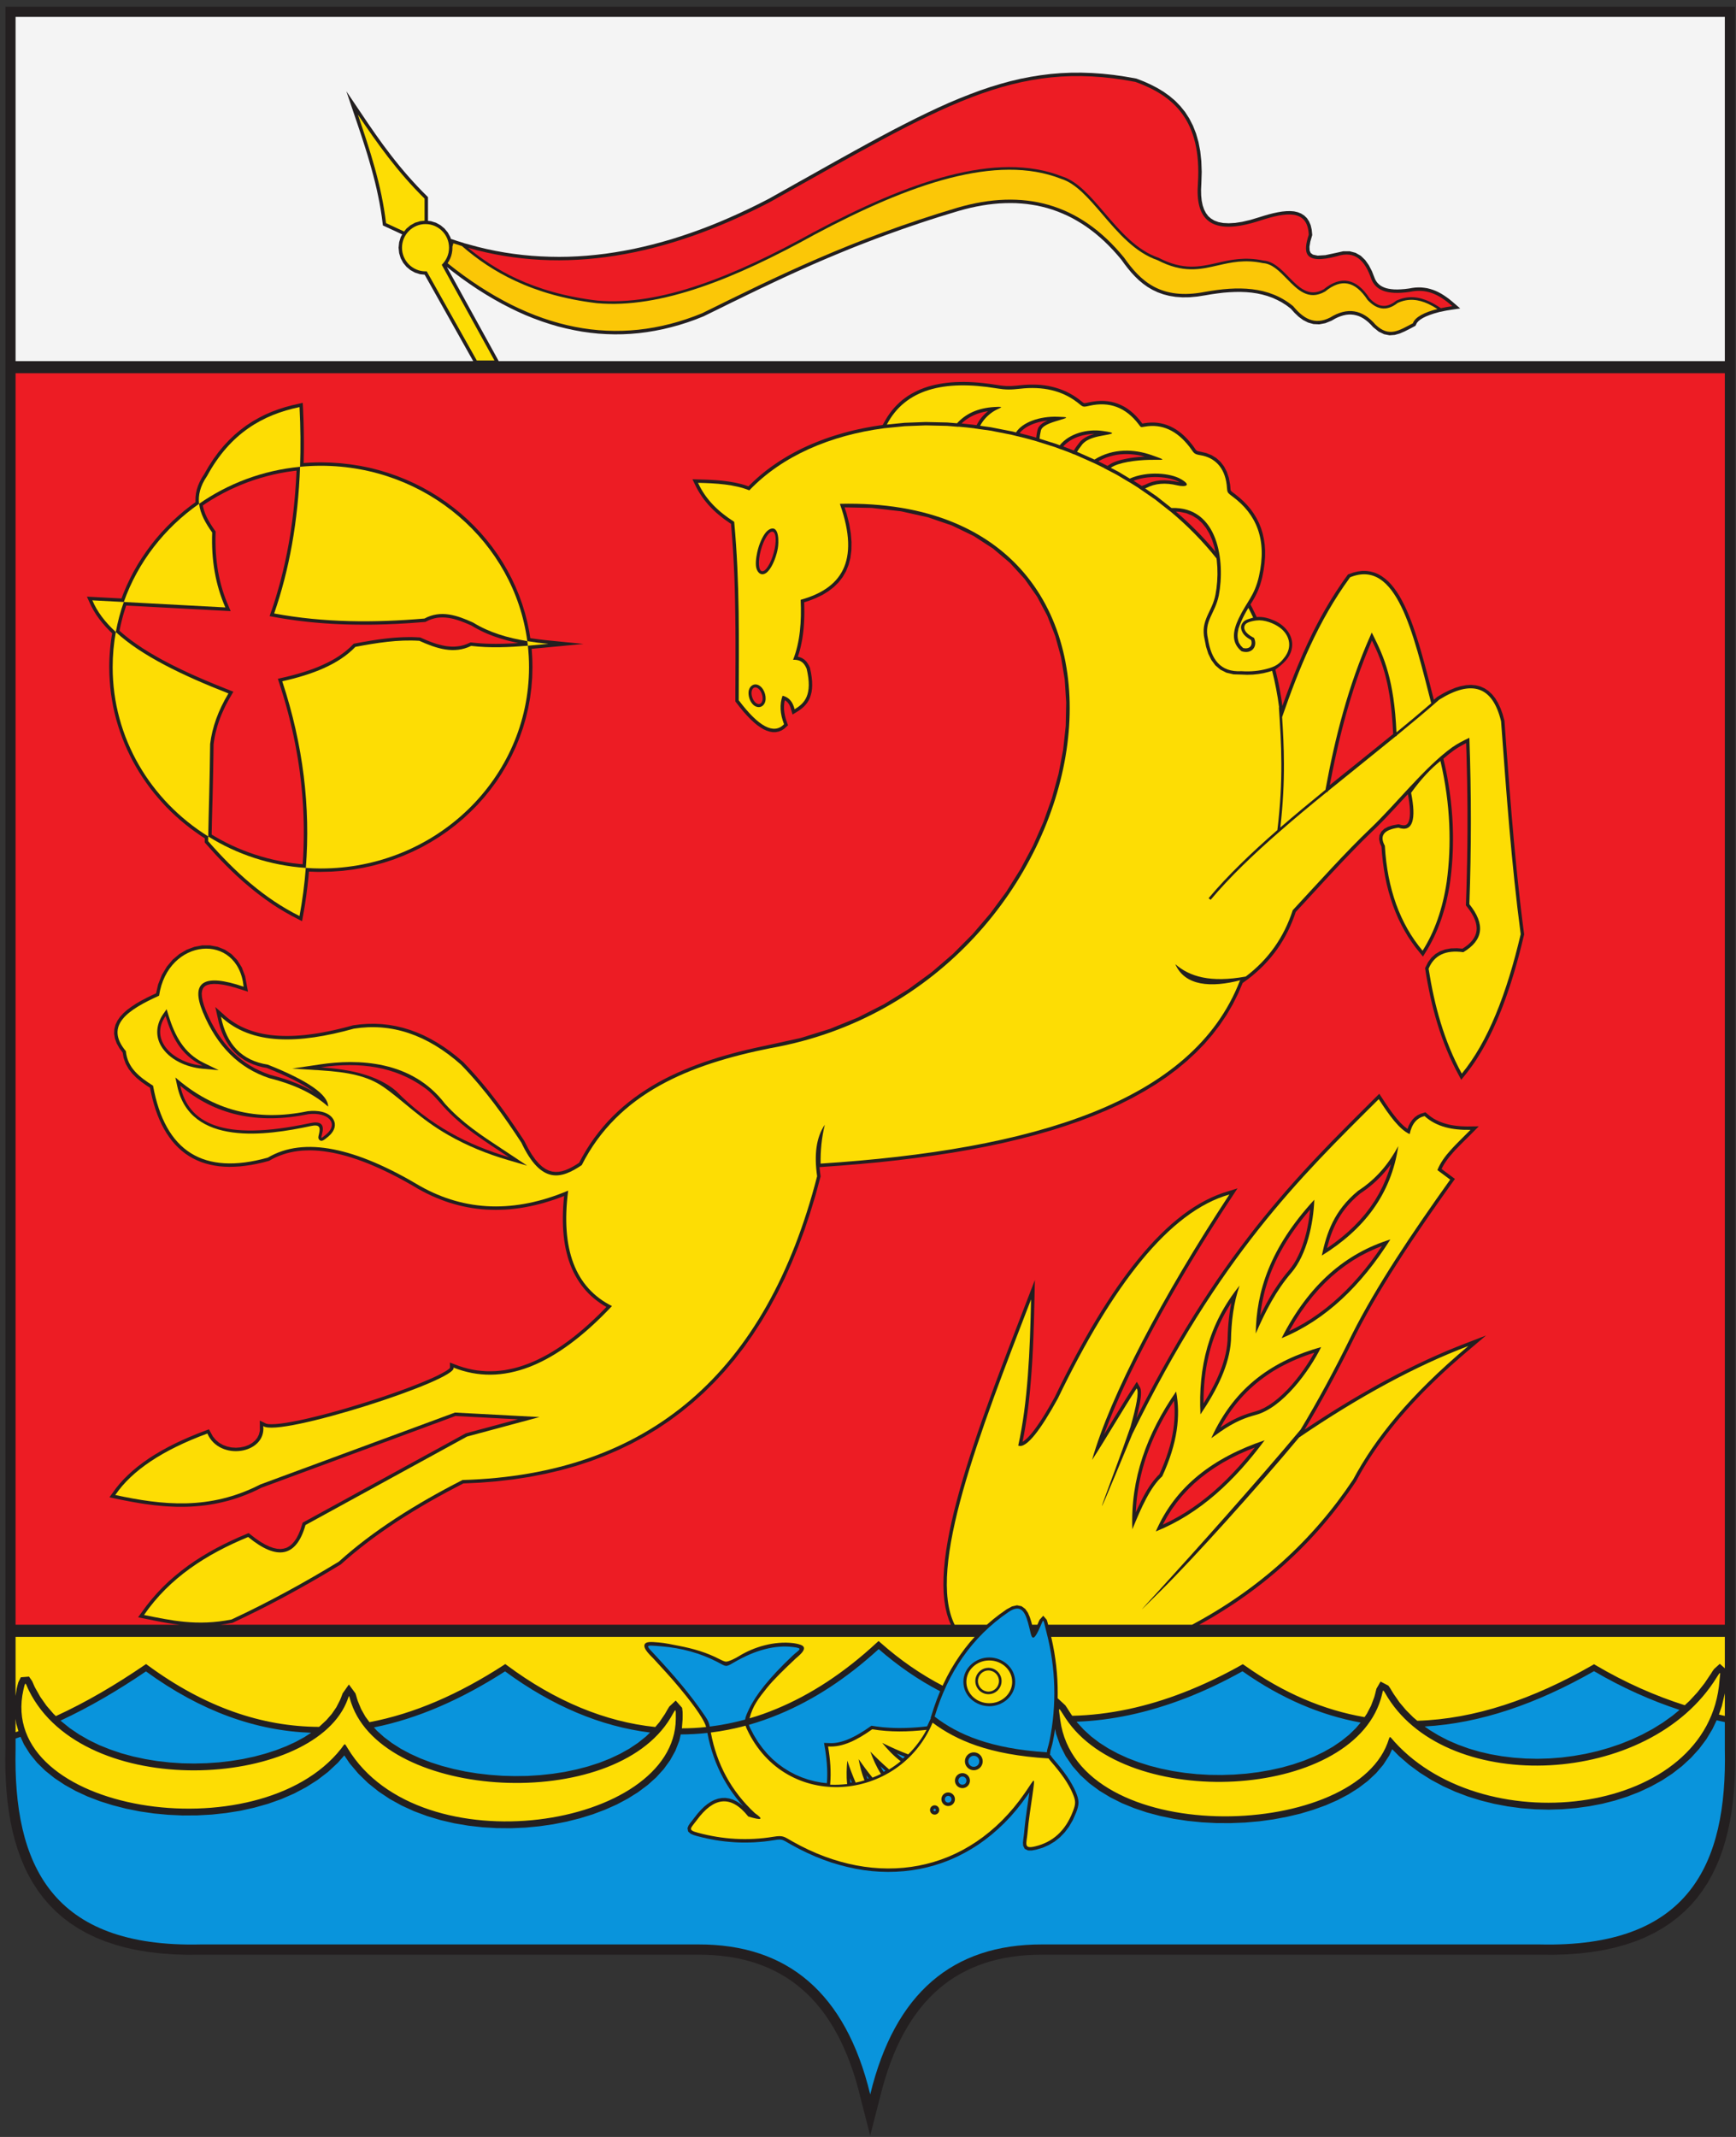 <svg width="39" height="48" viewBox="0 0 39 48" fill="none" xmlns="http://www.w3.org/2000/svg">
<rect x="0" y="0" width="39" height="48" fill="#333333" stroke="none"/>
<g clip-path="url(#clip0_3_646)">
<path fill-rule="evenodd" clip-rule="evenodd" d="M0.121 0.15V39.284L0.118 39.527L0.121 39.769L0.131 40.007L0.147 40.241L0.169 40.47L0.199 40.695L0.236 40.914L0.281 41.129L0.335 41.338L0.397 41.542L0.468 41.739L0.548 41.931L0.638 42.116L0.739 42.294L0.85 42.465L0.972 42.628L1.105 42.783L1.249 42.929L1.405 43.066L1.572 43.194L1.751 43.312L1.942 43.42L2.144 43.518L2.358 43.605L2.584 43.681L2.822 43.747L3.073 43.802L3.336 43.845L3.612 43.878L3.902 43.899L4.204 43.908L4.516 43.906H15.69L15.869 43.909L16.042 43.918L16.21 43.933L16.374 43.954L16.534 43.981L16.689 44.014L16.84 44.053L16.986 44.098L17.129 44.15L17.267 44.206L17.401 44.27L17.531 44.339L17.657 44.414L17.78 44.495L17.898 44.583L18.012 44.677L18.123 44.777L18.23 44.884L18.333 44.997L18.433 45.117L18.529 45.244L18.62 45.377L18.709 45.518L18.793 45.665L18.874 45.819L18.95 45.981L19.023 46.149L19.092 46.325L19.157 46.508L19.218 46.698L19.274 46.895L19.549 47.969L19.825 46.895L19.882 46.698L19.943 46.508L20.008 46.325L20.076 46.149L20.149 45.981L20.226 45.819L20.306 45.665L20.391 45.518L20.479 45.377L20.572 45.244L20.667 45.117L20.767 44.997L20.87 44.884L20.977 44.777L21.087 44.677L21.202 44.583L21.32 44.495L21.442 44.414L21.568 44.339L21.698 44.27L21.832 44.206L21.971 44.15L22.113 44.098L22.259 44.053L22.41 44.014L22.566 43.981L22.726 43.954L22.889 43.933L23.058 43.918L23.23 43.909L23.41 43.906H34.583L34.895 43.908L35.198 43.899L35.487 43.878L35.763 43.845L36.026 43.802L36.277 43.747L36.515 43.681L36.742 43.605L36.956 43.518L37.158 43.42L37.348 43.312L37.527 43.194L37.694 43.066L37.85 42.929L37.995 42.783L38.128 42.628L38.249 42.465L38.361 42.294L38.461 42.116L38.551 41.931L38.632 41.739L38.703 41.542L38.765 41.338L38.818 41.129L38.863 40.914L38.901 40.695L38.93 40.47L38.953 40.241L38.968 40.007L38.978 39.769L38.981 39.527L38.979 39.284V0.15H0.121Z" fill="#231F20"/>
<path fill-rule="evenodd" clip-rule="evenodd" d="M0.35 39.051V39.285C0.295 41.878 1.152 43.757 4.515 43.676C8.241 43.676 11.966 43.676 15.691 43.676C17.688 43.672 18.997 44.759 19.55 47.045C20.103 44.759 21.412 43.672 23.408 43.676C27.133 43.676 30.859 43.676 34.584 43.676C37.948 43.757 38.805 41.878 38.749 39.285V38.682C38.688 38.669 38.626 38.655 38.565 38.641L38.473 38.835L38.333 39.068L38.17 39.285L37.987 39.486L37.786 39.671L37.568 39.84L37.335 39.993L37.088 40.129L36.829 40.25L36.559 40.355L36.28 40.444L35.992 40.517L35.698 40.573L35.399 40.614L35.096 40.639L34.79 40.648L34.483 40.64L34.177 40.616L33.872 40.575L33.57 40.518L33.272 40.444L32.98 40.354L32.695 40.246L32.419 40.121L32.153 39.979L31.899 39.819L31.657 39.641L31.43 39.445L31.276 39.29L31.209 39.434L31.076 39.639L30.915 39.829L30.729 40.003L30.52 40.162L30.292 40.306L30.045 40.436L29.782 40.551L29.504 40.651L29.215 40.738L28.914 40.809L28.606 40.867L28.291 40.91L27.971 40.938L27.649 40.951L27.326 40.95L27.003 40.933L26.684 40.901L26.37 40.854L26.063 40.79L25.765 40.711L25.477 40.614L25.203 40.502L24.943 40.371L24.7 40.224L24.475 40.058L24.272 39.873L24.093 39.669L23.94 39.446L23.817 39.204L23.725 38.943L23.703 38.834L23.682 38.966L23.653 39.12L23.643 39.164L23.633 39.204L23.623 39.24L23.614 39.272L23.606 39.3L23.601 39.324L23.596 39.346L23.589 39.423L23.602 39.423L23.627 39.463L23.631 39.469L23.636 39.475L23.641 39.482L23.646 39.489L23.652 39.496L23.658 39.504L23.665 39.512L23.753 39.615L23.832 39.713L23.904 39.807L23.97 39.899L24.029 39.989L24.081 40.077L24.128 40.165L24.168 40.253L24.193 40.317L24.212 40.375L24.224 40.431L24.229 40.486L24.225 40.541L24.214 40.596L24.197 40.654L24.173 40.719L24.101 40.883L24.016 41.03L23.919 41.159L23.811 41.271L23.693 41.365L23.564 41.442L23.426 41.503L23.279 41.547L23.179 41.566L23.095 41.565L23.021 41.529L22.985 41.458L22.981 41.389L22.988 41.319L22.998 41.245L23.008 41.16L23.018 41.053L23.03 40.945L23.043 40.838L23.058 40.731L23.072 40.626L23.088 40.521L23.103 40.417L23.118 40.314L23.125 40.261L23.082 40.324L22.959 40.493L22.832 40.654L22.7 40.806L22.563 40.949L22.422 41.083L22.278 41.208L22.13 41.325L21.978 41.433L21.822 41.532L21.664 41.622L21.503 41.704L21.339 41.777L21.172 41.841L21.003 41.896L20.831 41.943L20.658 41.981L20.483 42.01L20.306 42.031L20.128 42.043L19.948 42.047L19.768 42.042L19.587 42.029L19.405 42.007L19.223 41.976L19.041 41.937L18.858 41.89L18.675 41.835L18.493 41.771L18.312 41.699L18.131 41.618L17.951 41.53L17.772 41.433L17.706 41.395L17.654 41.365L17.614 41.344L17.581 41.33L17.55 41.323L17.513 41.32L17.462 41.323L17.394 41.333L17.282 41.35L17.17 41.364L17.058 41.374L16.947 41.382L16.837 41.386L16.727 41.387L16.618 41.386L16.51 41.381L16.403 41.373L16.296 41.363L16.189 41.35L16.083 41.334L15.978 41.315L15.874 41.294L15.77 41.27L15.666 41.244L15.581 41.218L15.514 41.189L15.459 41.139L15.445 41.063L15.47 41.001L15.505 40.95L15.548 40.896L15.599 40.83L15.67 40.739L15.743 40.657L15.817 40.584L15.893 40.522L15.971 40.47L16.05 40.43L16.132 40.402L16.215 40.387L16.3 40.385L16.384 40.398L16.468 40.424L16.551 40.464L16.632 40.517L16.698 40.571L16.626 40.49L16.541 40.386L16.462 40.28L16.386 40.171L16.316 40.059L16.25 39.945L16.189 39.827L16.133 39.707L16.081 39.585L16.034 39.459L15.992 39.331L15.954 39.2L15.921 39.067L15.892 38.925C15.693 38.947 15.493 38.958 15.293 38.959L15.261 39.099L15.173 39.325L15.055 39.538L14.91 39.738L14.741 39.924L14.549 40.096L14.336 40.255L14.105 40.4L13.857 40.532L13.594 40.649L13.318 40.753L13.03 40.842L12.733 40.917L12.427 40.977L12.116 41.022L11.799 41.052L11.479 41.066L11.159 41.063L10.839 41.044L10.521 41.008L10.207 40.955L9.898 40.883L9.597 40.793L9.306 40.685L9.025 40.557L8.757 40.409L8.504 40.24L8.268 40.051L8.051 39.84L7.854 39.607L7.735 39.43L7.587 39.598L7.369 39.801L7.131 39.983L6.875 40.145L6.604 40.288L6.319 40.412L6.022 40.517L5.716 40.603L5.402 40.673L5.081 40.724L4.758 40.759L4.431 40.777L4.104 40.779L3.779 40.764L3.457 40.734L3.141 40.688L2.831 40.626L2.531 40.549L2.241 40.458L1.963 40.351L1.7 40.229L1.454 40.092L1.226 39.941L1.017 39.774L0.832 39.593L0.671 39.395L0.538 39.183L0.461 39.013C0.424 39.026 0.387 39.039 0.35 39.051ZM20.913 38.593L20.907 38.588L20.983 38.351L21.048 38.169L21.119 37.992L21.121 37.989C20.637 37.738 20.176 37.421 19.74 37.042C19.386 37.365 19.024 37.648 18.657 37.89C18.276 38.14 17.888 38.346 17.494 38.509C17.272 38.601 17.049 38.679 16.824 38.743L16.826 38.749L16.829 38.757L16.831 38.765L16.835 38.774L16.838 38.783L16.842 38.791L16.846 38.801L16.85 38.809L16.935 38.974L17.028 39.126L17.129 39.265L17.237 39.393L17.352 39.51L17.474 39.615L17.602 39.709L17.734 39.791L17.871 39.863L18.012 39.923L18.157 39.973L18.304 40.012L18.454 40.04L18.576 40.054L18.578 40.029L18.581 39.977L18.583 39.925L18.584 39.873L18.584 39.821L18.583 39.768L18.581 39.716L18.578 39.663L18.575 39.611L18.57 39.558L18.565 39.506L18.559 39.453L18.552 39.401L18.545 39.348L18.537 39.295L18.512 39.149L18.666 39.154L18.722 39.153L18.779 39.147L18.836 39.137L18.894 39.123L18.952 39.106L19.011 39.086L19.07 39.062L19.129 39.035L19.188 39.006L19.248 38.974L19.308 38.939L19.369 38.902L19.43 38.864L19.49 38.823L19.577 38.763L19.682 38.779L19.757 38.788L19.831 38.797L19.906 38.803L19.981 38.808L20.056 38.812L20.131 38.814L20.205 38.815L20.28 38.814L20.355 38.813L20.43 38.81L20.506 38.806L20.581 38.801L20.656 38.795L20.731 38.788L20.828 38.777L20.913 38.593ZM20.327 39.46L20.302 39.45L20.227 39.42L20.152 39.388L20.143 39.384L20.165 39.404L20.221 39.453L20.282 39.5L20.312 39.475L20.327 39.46ZM19.892 39.775L19.869 39.755L19.814 39.705L19.779 39.673L19.784 39.682L19.818 39.743L19.852 39.797L19.892 39.775ZM19.514 39.944L19.501 39.927L19.46 39.876L19.47 39.904L19.488 39.952L19.509 39.946L19.514 39.944ZM19.137 40.036L19.126 40.01L19.101 39.948L19.099 39.944L19.102 39.997L19.106 40.041L19.137 40.036ZM21.877 39.439L21.852 39.441L21.829 39.448L21.808 39.46L21.79 39.475L21.775 39.493L21.764 39.514L21.757 39.537L21.754 39.562L21.757 39.587L21.764 39.611L21.775 39.632L21.79 39.65L21.808 39.665L21.829 39.676L21.852 39.684L21.877 39.686L21.902 39.684L21.925 39.676L21.946 39.665L21.965 39.65L21.979 39.632L21.991 39.611L21.998 39.587L22 39.562L21.998 39.537L21.991 39.514L21.979 39.493L21.965 39.475L21.946 39.46L21.925 39.448L21.902 39.441L21.877 39.439ZM21.621 39.905L21.603 39.907L21.586 39.912L21.571 39.921L21.557 39.932L21.546 39.946L21.538 39.961L21.532 39.978L21.53 39.996L21.532 40.015L21.538 40.032L21.546 40.048L21.557 40.061L21.571 40.073L21.586 40.081L21.603 40.086L21.621 40.088L21.64 40.086L21.657 40.081L21.672 40.073L21.686 40.061L21.697 40.048L21.705 40.032L21.71 40.015L21.712 39.996L21.71 39.978L21.705 39.961L21.697 39.946L21.686 39.932L21.672 39.921L21.657 39.912L21.64 39.907L21.621 39.905ZM21.301 40.339L21.286 40.341L21.272 40.345L21.259 40.352L21.248 40.361L21.239 40.372L21.232 40.385L21.228 40.399L21.226 40.414L21.228 40.43L21.232 40.444L21.239 40.457L21.248 40.468L21.259 40.477L21.272 40.484L21.286 40.489L21.301 40.49L21.317 40.489L21.331 40.484L21.343 40.477L21.355 40.468L21.364 40.457L21.371 40.444L21.375 40.43L21.377 40.414L21.375 40.399L21.371 40.385L21.364 40.373L21.355 40.361L21.343 40.352L21.331 40.345L21.317 40.341L21.301 40.339ZM20.997 40.629L20.992 40.629L20.987 40.631L20.982 40.633L20.978 40.637L20.975 40.641L20.973 40.645L20.971 40.65L20.97 40.656L20.971 40.661L20.973 40.666L20.975 40.671L20.978 40.675L20.982 40.678L20.987 40.681L20.992 40.682L20.997 40.683L21.003 40.682L21.008 40.681L21.012 40.678L21.017 40.675L21.02 40.671L21.023 40.666L21.024 40.662L21.024 40.656L21.024 40.65L21.023 40.645L21.02 40.641L21.017 40.636L21.013 40.633L21.008 40.631L21.003 40.629L20.997 40.629ZM16.84 40.719L16.853 40.734L16.857 40.735L16.84 40.719ZM37.732 38.408C37.094 38.199 36.454 37.914 35.81 37.538C34.52 38.273 33.252 38.711 32.005 38.78L32.115 38.858L32.318 38.981L32.532 39.092L32.757 39.189L32.992 39.274L33.236 39.346L33.486 39.404L33.743 39.449L34.005 39.481L34.272 39.5L34.54 39.506L34.811 39.498L35.082 39.477L35.352 39.442L35.62 39.395L35.886 39.334L36.147 39.26L36.404 39.173L36.654 39.073L36.896 38.96L37.13 38.834L37.354 38.695L37.567 38.543L37.732 38.408ZM30.567 38.692C29.669 38.528 28.785 38.153 27.913 37.54C27.485 37.779 27.062 37.979 26.645 38.141C26.216 38.307 25.793 38.434 25.378 38.523C24.974 38.609 24.576 38.659 24.186 38.673L24.197 38.688L24.346 38.851L24.512 39.003L24.696 39.143L24.896 39.271L25.11 39.387L25.337 39.491L25.576 39.582L25.825 39.661L26.082 39.727L26.347 39.781L26.617 39.822L26.892 39.851L27.168 39.867L27.446 39.87L27.723 39.861L27.999 39.84L28.27 39.806L28.537 39.76L28.797 39.702L29.048 39.632L29.291 39.549L29.522 39.456L29.74 39.35L29.945 39.234L30.133 39.106L30.305 38.968L30.459 38.819L30.567 38.692ZM14.604 38.916C13.508 38.782 12.41 38.324 11.346 37.542C10.365 38.173 9.383 38.604 8.401 38.801L8.468 38.876L8.629 39.02L8.807 39.154L9.003 39.279L9.214 39.392L9.44 39.495L9.678 39.586L9.928 39.666L10.187 39.734L10.454 39.791L10.727 39.835L11.005 39.867L11.287 39.888L11.57 39.895L11.853 39.891L12.134 39.873L12.412 39.843L12.685 39.801L12.953 39.745L13.212 39.677L13.461 39.597L13.7 39.503L13.925 39.397L14.137 39.279L14.333 39.148L14.512 39.005L14.604 38.916ZM6.991 38.921C5.753 38.879 4.516 38.442 3.279 37.543C2.655 37.966 2.017 38.343 1.36 38.648L1.378 38.664L1.57 38.819L1.777 38.959L1.998 39.086L2.231 39.199L2.476 39.297L2.73 39.383L2.991 39.454L3.26 39.512L3.533 39.557L3.81 39.588L4.089 39.607L4.368 39.612L4.646 39.605L4.921 39.586L5.192 39.554L5.458 39.511L5.716 39.456L5.965 39.389L6.203 39.312L6.43 39.224L6.643 39.126L6.841 39.018L6.991 38.921Z" fill="#0994DC"/>
<path fill-rule="evenodd" clip-rule="evenodd" d="M0.35 36.767V38.093L0.376 37.927L0.395 37.848L0.412 37.786L0.468 37.675L0.652 37.66L0.722 37.761L0.743 37.808L0.762 37.853L0.784 37.901L0.905 38.115L1.044 38.313L1.202 38.496L1.255 38.547C1.936 38.235 2.596 37.845 3.243 37.404L3.282 37.378L3.32 37.406C4.604 38.349 5.886 38.784 7.167 38.789L7.186 38.774L7.33 38.64L7.454 38.498L7.556 38.349L7.638 38.189L7.662 38.132L7.679 38.086L7.697 38.037L7.838 37.837L7.986 38.038L8.003 38.093L8.017 38.142L8.036 38.203L8.112 38.388L8.209 38.56L8.3 38.683C9.303 38.494 10.307 38.055 11.312 37.404L11.351 37.378L11.389 37.406C12.477 38.214 13.601 38.676 14.721 38.792L14.814 38.683L14.937 38.501L14.973 38.438L15.004 38.385L15.037 38.332L15.18 38.198L15.324 38.361L15.335 38.451L15.336 38.522L15.335 38.62L15.319 38.822C15.505 38.821 15.678 38.813 15.864 38.792C15.805 38.576 15.46 38.145 15.265 37.911C15.078 37.686 14.876 37.467 14.681 37.256C14.618 37.189 14.437 37.029 14.483 36.935C14.514 36.871 14.62 36.878 14.799 36.893C14.949 36.905 15.098 36.94 15.246 36.968C15.569 37.029 15.875 37.118 16.156 37.264C16.199 37.286 16.268 37.323 16.314 37.324C16.381 37.32 16.521 37.25 16.598 37.202C16.936 36.992 17.395 36.857 17.821 36.908C17.901 36.918 17.988 36.941 18.02 36.961C18.156 37.041 17.92 37.211 17.874 37.255C17.608 37.506 17.387 37.718 17.229 37.914C17.037 38.153 16.908 38.321 16.839 38.597C17.051 38.536 17.234 38.471 17.443 38.384C17.828 38.225 18.208 38.022 18.583 37.776C18.957 37.53 19.326 37.24 19.686 36.907L19.686 36.907L19.693 36.901L19.738 36.86L19.783 36.9C20.222 37.288 20.688 37.611 21.177 37.864L21.197 37.819L21.28 37.652L21.369 37.489L21.465 37.332L21.567 37.179L21.675 37.031L21.789 36.889L21.897 36.767H0.35ZM0.35 38.607V38.908L0.414 38.886L0.365 38.715L0.35 38.607ZM24.088 38.54C24.5 38.531 24.921 38.481 25.35 38.39C25.759 38.303 26.175 38.178 26.596 38.014C27.018 37.85 27.447 37.647 27.88 37.404L27.88 37.404L27.884 37.401L27.921 37.381L27.956 37.405C28.843 38.035 29.742 38.413 30.655 38.57L30.708 38.492L30.801 38.314L30.873 38.122L30.893 38.05L30.907 37.992L30.922 37.932L31.015 37.771L31.191 37.863L31.235 37.927L31.267 37.982L31.31 38.051L31.441 38.24L31.587 38.413L31.748 38.574L31.84 38.652C33.126 38.613 34.438 38.169 35.777 37.402L35.81 37.382L35.844 37.402C36.515 37.797 37.183 38.091 37.849 38.303L37.958 38.202L38.133 38.012L38.293 37.809L38.44 37.591L38.474 37.536L38.509 37.488L38.636 37.373L38.749 37.473V36.767H23.614L23.622 36.798L23.655 36.952L23.684 37.107L23.708 37.262L23.728 37.417L23.743 37.572L23.754 37.727L23.76 37.882L23.762 38.037L23.761 38.146L23.933 38.305L23.972 38.363L24.014 38.429L24.066 38.509L24.088 38.54ZM38.616 38.513C38.66 38.523 38.705 38.533 38.749 38.543V38.026L38.747 38.044L38.682 38.322L38.616 38.513Z" fill="#FDDD04"/>
<path fill-rule="evenodd" clip-rule="evenodd" d="M19.55 0.38C13.15 0.38 6.75 0.38 0.35 0.38V8.112H10.631L9.54 6.17L9.438 6.16L9.324 6.124L9.221 6.068L9.132 5.994L9.058 5.904L9.002 5.801L8.967 5.686L8.954 5.564L8.967 5.441L9.002 5.327L9.036 5.265L8.602 5.064L8.576 4.863L8.552 4.707L8.525 4.553L8.494 4.398L8.461 4.245L8.425 4.093L8.386 3.941L8.345 3.79L8.302 3.639L8.258 3.489L8.212 3.34L8.164 3.19L8.116 3.041L8.066 2.892L8.016 2.743L7.781 2.05L8.184 2.648L8.266 2.77L8.35 2.891L8.434 3.012L8.52 3.132L8.606 3.252L8.695 3.37L8.785 3.489L8.877 3.606L8.971 3.723L9.068 3.839L9.167 3.954L9.269 4.068L9.373 4.181L9.481 4.294L9.615 4.428V4.961L9.681 4.968L9.795 5.003L9.898 5.06L9.987 5.134L10.061 5.224L10.117 5.327L10.132 5.374L10.133 5.367L10.233 5.4L10.257 5.408L10.281 5.416L10.304 5.423L10.328 5.43L10.352 5.438L10.376 5.445L10.415 5.457L10.42 5.461L10.735 5.546L10.935 5.594L11.136 5.636L11.338 5.672L11.54 5.702L11.743 5.727L11.946 5.746L12.151 5.759L12.356 5.767L12.562 5.77L12.768 5.767L12.975 5.758L13.183 5.744L13.392 5.724L13.601 5.699L13.811 5.668L14.022 5.632L14.234 5.591L14.446 5.544L14.659 5.492L14.873 5.435L15.087 5.373L15.302 5.305L15.518 5.232L15.735 5.154L15.952 5.071L16.169 4.983L16.388 4.889L16.607 4.791L16.827 4.688L17.047 4.58L17.268 4.467L17.619 4.27L17.959 4.079L18.288 3.895L18.606 3.716L18.913 3.545L19.211 3.38L19.5 3.221L19.78 3.07L20.052 2.925L20.318 2.788L20.576 2.658L20.828 2.535L21.075 2.419L21.317 2.31L21.555 2.21L21.79 2.117L22.021 2.031L22.249 1.954L22.476 1.885L22.702 1.823L22.927 1.77L23.152 1.726L23.378 1.69L23.604 1.662L23.832 1.643L24.062 1.633L24.296 1.632L24.532 1.64L24.772 1.657L25.017 1.683L25.267 1.719L25.529 1.765L25.694 1.829L25.848 1.898L25.997 1.975L26.14 2.061L26.274 2.157L26.401 2.264L26.517 2.384L26.624 2.516L26.718 2.662L26.8 2.822L26.869 2.997L26.924 3.188L26.964 3.395L26.988 3.619L26.997 3.861L26.989 4.121L26.982 4.262L26.985 4.391L26.997 4.508L27.019 4.614L27.051 4.707L27.093 4.787L27.144 4.855L27.207 4.91L27.282 4.955L27.373 4.988L27.48 5.009L27.605 5.015L27.748 5.007L27.91 4.982L28.092 4.939L28.295 4.878L28.4 4.845L28.504 4.815L28.607 4.789L28.707 4.768L28.803 4.752L28.897 4.743L28.987 4.741L29.073 4.748L29.155 4.767L29.231 4.797L29.301 4.842L29.361 4.9L29.409 4.974L29.445 5.059L29.468 5.158L29.48 5.279L29.437 5.428L29.418 5.542L29.422 5.628L29.446 5.683L29.497 5.72L29.602 5.742L29.776 5.731L30.024 5.678L30.176 5.644L30.322 5.644L30.454 5.679L30.571 5.746L30.669 5.84L30.751 5.956L30.821 6.091L30.878 6.237L30.894 6.276L30.913 6.309L30.934 6.34L30.959 6.368L30.987 6.394L31.019 6.418L31.056 6.439L31.098 6.458L31.145 6.474L31.198 6.486L31.257 6.495L31.323 6.501L31.396 6.502L31.476 6.499L31.563 6.492L31.657 6.48L31.724 6.468L31.795 6.459L31.864 6.456L31.931 6.457L31.998 6.464L32.063 6.474L32.127 6.49L32.191 6.51L32.253 6.534L32.315 6.563L32.376 6.596L32.436 6.633L32.496 6.674L32.556 6.718L32.616 6.767L32.804 6.928L32.605 6.958L32.573 6.963L32.541 6.968L32.51 6.973L32.478 6.979L32.447 6.985L32.417 6.992L32.355 7.005L32.353 7.004L32.212 7.043L32.121 7.074L32.038 7.107L31.967 7.142L31.907 7.179L31.862 7.217L31.831 7.253L31.799 7.318L31.665 7.389L31.556 7.444L31.447 7.491L31.335 7.523L31.217 7.532L31.096 7.508L30.973 7.449L30.85 7.35L30.792 7.287L30.739 7.236L30.685 7.192L30.632 7.155L30.578 7.124L30.524 7.1L30.469 7.083L30.414 7.071L30.357 7.065L30.3 7.065L30.241 7.071L30.18 7.084L30.118 7.103L30.054 7.128L29.988 7.16L29.915 7.203L29.773 7.26L29.638 7.285L29.508 7.279L29.388 7.246L29.277 7.19L29.175 7.115L29.081 7.026L28.999 6.934L28.902 6.86L28.799 6.794L28.692 6.737L28.583 6.688L28.471 6.648L28.357 6.616L28.239 6.591L28.119 6.573L27.997 6.562L27.873 6.557L27.746 6.558L27.617 6.564L27.487 6.574L27.354 6.59L27.22 6.609L27.084 6.632L26.9 6.661L26.726 6.677L26.562 6.679L26.409 6.668L26.266 6.645L26.132 6.61L26.007 6.565L25.891 6.51L25.782 6.446L25.681 6.374L25.586 6.295L25.498 6.21L25.415 6.121L25.337 6.027L25.262 5.93L25.192 5.833L25.099 5.723L25.004 5.617L24.907 5.516L24.809 5.42L24.709 5.33L24.609 5.245L24.507 5.166L24.404 5.091L24.299 5.022L24.193 4.958L24.086 4.898L23.978 4.844L23.868 4.795L23.757 4.75L23.645 4.71L23.532 4.675L23.417 4.645L23.301 4.619L23.183 4.599L23.065 4.582L22.945 4.571L22.823 4.563L22.701 4.561L22.577 4.563L22.451 4.569L22.325 4.58L22.197 4.595L22.068 4.615L21.937 4.639L21.806 4.667L21.673 4.7L21.539 4.737L21.318 4.804L21.1 4.871L20.887 4.939L20.677 5.008L20.471 5.078L20.268 5.148L20.069 5.219L19.873 5.29L19.681 5.361L19.491 5.434L19.304 5.506L19.12 5.579L18.939 5.653L18.76 5.727L18.583 5.801L18.408 5.876L18.236 5.951L18.066 6.027L17.897 6.103L17.73 6.179L17.565 6.255L17.401 6.332L17.238 6.409L17.076 6.485L16.915 6.563L16.755 6.64L16.596 6.718L16.437 6.795L16.279 6.873L16.121 6.951L15.802 7.107L15.62 7.179L15.439 7.243L15.258 7.3L15.076 7.35L14.895 7.394L14.714 7.43L14.533 7.46L14.351 7.483L14.17 7.499L13.988 7.508L13.807 7.51L13.625 7.505L13.444 7.494L13.263 7.475L13.081 7.45L12.9 7.417L12.719 7.378L12.537 7.333L12.357 7.28L12.175 7.22L11.994 7.154L11.813 7.081L11.633 7.001L11.452 6.913L11.272 6.82L11.091 6.719L10.911 6.612L10.73 6.498L10.55 6.377L10.37 6.25L10.19 6.115L10.039 5.997L11.204 8.112H38.749V0.38C32.349 0.38 25.95 0.38 19.55 0.38Z" fill="#F4F4F4"/>
<path fill-rule="evenodd" clip-rule="evenodd" d="M0.648 37.971C1.889 40.474 6.951 40.16 7.777 38.254C7.865 38.052 7.82 38.042 7.892 38.256C8.632 40.441 13.793 40.722 15.066 38.583C15.184 38.384 15.185 38.332 15.182 38.613C15.159 41.063 9.436 41.96 7.812 39.272C7.731 39.138 7.757 39.16 7.663 39.279C5.809 41.634 -0.095 40.716 0.526 37.957C0.576 37.735 0.569 37.811 0.648 37.971ZM23.94 38.597C25.31 40.679 30.323 40.439 31.018 38.17C31.093 37.924 31.037 37.907 31.181 38.136C32.556 40.319 37.045 40.147 38.568 37.675C38.674 37.504 38.642 37.582 38.63 37.741C38.41 40.765 33.398 41.402 31.332 39.128C31.197 38.978 31.237 38.976 31.169 39.158C30.338 41.36 24.212 41.496 23.82 38.642C23.77 38.283 23.775 38.347 23.94 38.597Z" fill="#FDDD04"/>
<path fill-rule="evenodd" clip-rule="evenodd" d="M20.997 38.559C21.294 37.567 21.833 36.771 22.657 36.209C22.962 36.001 23.048 36.244 23.126 36.569C23.171 36.758 23.19 36.912 23.328 36.629C23.464 36.35 23.417 36.304 23.51 36.664C23.72 37.472 23.742 38.296 23.578 39.104C23.554 39.221 23.522 39.293 23.518 39.36C22.884 39.319 22.385 39.22 21.979 39.08C21.573 38.941 21.259 38.761 20.997 38.559Z" fill="#0994DC"/>
<path fill-rule="evenodd" clip-rule="evenodd" d="M14.848 36.979C15.312 37.016 15.737 37.134 16.12 37.333C16.324 37.438 16.292 37.455 16.491 37.34C16.969 37.061 17.41 36.947 17.813 36.995C18.063 37.025 17.952 37.053 17.809 37.187C17.271 37.694 16.975 38.08 16.827 38.39C16.783 38.484 16.749 38.554 16.739 38.625C16.476 38.697 16.211 38.75 15.945 38.782C15.929 38.7 15.91 38.653 15.854 38.568C15.515 38.062 15.132 37.625 14.739 37.2C14.496 36.937 14.472 36.949 14.848 36.979Z" fill="#0994DC"/>
<path d="M22.224 37.23H22.225V37.23C22.527 37.23 22.806 37.461 22.806 37.776H22.806V37.778V37.778H22.806C22.806 38.095 22.528 38.325 22.226 38.325V38.325H22.224H22.224V38.325C21.922 38.325 21.643 38.094 21.643 37.779H21.643V37.778V37.777H21.643C21.643 37.462 21.921 37.23 22.223 37.23V37.23H22.224Z" fill="#231F20"/>
<path fill-rule="evenodd" clip-rule="evenodd" d="M22.224 37.297C22.509 37.297 22.739 37.512 22.739 37.778C22.739 38.043 22.509 38.258 22.224 38.258C21.94 38.258 21.71 38.043 21.71 37.778C21.71 37.512 21.94 37.297 22.224 37.297Z" fill="#FDDD04"/>
<path fill-rule="evenodd" clip-rule="evenodd" d="M0.35 8.383V36.495H4.039L4.021 36.493L3.903 36.478L3.786 36.46L3.671 36.44L3.557 36.419L3.444 36.397L3.332 36.374L3.102 36.328L3.285 36.076L3.404 35.927L3.528 35.785L3.658 35.649L3.792 35.52L3.932 35.398L4.076 35.281L4.224 35.169L4.377 35.063L4.534 34.963L4.694 34.867L4.858 34.776L5.026 34.689L5.196 34.607L5.37 34.528L5.586 34.436L5.74 34.556L5.851 34.632L5.955 34.693L6.053 34.739L6.144 34.771L6.227 34.789L6.303 34.794L6.373 34.785L6.437 34.766L6.497 34.733L6.554 34.688L6.608 34.628L6.66 34.553L6.707 34.462L6.751 34.356L6.8 34.202L7.167 34.001L7.28 33.939L7.621 33.753L7.734 33.691L8.074 33.504L8.187 33.442L8.528 33.256L8.641 33.194L8.981 33.008L9.095 32.945L9.435 32.759L9.548 32.697L9.889 32.511L10.002 32.449L10.342 32.262L10.463 32.196L10.574 32.166L10.676 32.139L10.777 32.111L10.879 32.084L10.981 32.057L11.083 32.029L11.184 32.002L11.286 31.974L11.388 31.947L11.49 31.92L11.591 31.893L11.634 31.881L11.522 31.875L11.404 31.869L11.285 31.863L11.166 31.856L11.048 31.85L10.81 31.837L10.692 31.831L10.573 31.825L10.454 31.818L10.335 31.812L10.232 31.806L9.837 31.953L9.7 32.003L9.29 32.155L9.153 32.205L8.744 32.357L8.607 32.407L8.197 32.559L8.06 32.609L7.65 32.761L7.513 32.812L7.103 32.963L6.966 33.014L6.556 33.165L6.419 33.216L6.283 33.266L6.146 33.317L6.009 33.367L5.876 33.416L5.772 33.468L5.664 33.518L5.556 33.563L5.448 33.605L5.341 33.644L5.234 33.678L5.128 33.709L5.021 33.736L4.916 33.76L4.811 33.781L4.705 33.799L4.601 33.814L4.497 33.825L4.393 33.834L4.289 33.841L4.186 33.845L4.084 33.846L3.981 33.846L3.879 33.842L3.777 33.837L3.676 33.83L3.574 33.821L3.473 33.811L3.372 33.798L3.272 33.785L3.172 33.77L3.072 33.753L2.972 33.736L2.872 33.717L2.773 33.698L2.674 33.678L2.459 33.632L2.603 33.432L2.687 33.329L2.778 33.228L2.877 33.13L2.983 33.034L3.096 32.94L3.217 32.849L3.345 32.759L3.48 32.673L3.623 32.588L3.773 32.506L3.93 32.426L4.095 32.348L4.267 32.273L4.446 32.199L4.694 32.105L4.782 32.265L4.848 32.345L4.925 32.409L5.011 32.458L5.105 32.492L5.203 32.513L5.304 32.519L5.403 32.511L5.498 32.491L5.586 32.458L5.664 32.413L5.73 32.358L5.782 32.293L5.818 32.219L5.838 32.136L5.837 31.909L5.981 31.979L6.028 31.988L6.101 31.991L6.195 31.987L6.307 31.976L6.434 31.958L6.575 31.933L6.728 31.903L6.892 31.867L7.064 31.826L7.245 31.781L7.431 31.732L7.621 31.679L7.815 31.623L8.01 31.564L8.205 31.504L8.399 31.442L8.591 31.379L8.777 31.315L8.958 31.251L9.132 31.188L9.297 31.125L9.451 31.064L9.594 31.004L9.724 30.948L9.838 30.894L9.936 30.843L10.016 30.798L10.074 30.758L10.107 30.729L10.11 30.724L10.107 30.606L10.315 30.684L10.415 30.716L10.516 30.743L10.617 30.765L10.718 30.782L10.82 30.793L10.923 30.8L11.025 30.801L11.129 30.798L11.233 30.789L11.338 30.776L11.444 30.756L11.55 30.733L11.656 30.704L11.764 30.669L11.872 30.63L11.981 30.585L12.09 30.535L12.2 30.48L12.311 30.42L12.423 30.354L12.535 30.283L12.648 30.207L12.761 30.126L12.876 30.039L12.99 29.947L13.106 29.85L13.222 29.747L13.338 29.64L13.456 29.527L13.574 29.408L13.623 29.357L13.559 29.32L13.486 29.272L13.416 29.222L13.349 29.169L13.284 29.113L13.223 29.055L13.165 28.993L13.111 28.929L13.058 28.862L13.01 28.793L12.964 28.72L12.921 28.645L12.881 28.568L12.845 28.488L12.811 28.405L12.781 28.32L12.754 28.232L12.73 28.141L12.708 28.048L12.69 27.952L12.675 27.854L12.663 27.754L12.654 27.65L12.648 27.545L12.645 27.437L12.645 27.326L12.648 27.212L12.653 27.097L12.662 26.978L12.673 26.864L12.567 26.904L12.454 26.945L12.342 26.981L12.23 27.015L12.119 27.046L12.008 27.073L11.898 27.097L11.788 27.118L11.678 27.136L11.57 27.15L11.461 27.162L11.353 27.17L11.246 27.174L11.139 27.176L11.032 27.174L10.926 27.17L10.821 27.162L10.716 27.15L10.612 27.136L10.508 27.118L10.405 27.097L10.302 27.073L10.2 27.045L10.098 27.015L9.997 26.981L9.897 26.943L9.797 26.903L9.698 26.86L9.599 26.813L9.501 26.763L9.403 26.71L9.268 26.63L9.135 26.555L9.005 26.483L8.876 26.415L8.749 26.351L8.624 26.291L8.501 26.234L8.38 26.181L8.26 26.131L8.142 26.086L8.026 26.044L7.912 26.006L7.8 25.972L7.69 25.942L7.582 25.916L7.476 25.893L7.372 25.875L7.27 25.86L7.17 25.849L7.072 25.842L6.976 25.839L6.882 25.841L6.79 25.845L6.7 25.854L6.613 25.867L6.527 25.884L6.443 25.905L6.362 25.93L6.282 25.959L6.204 25.991L6.128 26.028L6.044 26.075L5.9 26.113L5.767 26.143L5.637 26.168L5.51 26.186L5.387 26.2L5.267 26.207L5.15 26.21L5.036 26.206L4.926 26.197L4.819 26.181L4.715 26.16L4.614 26.133L4.517 26.101L4.423 26.062L4.332 26.017L4.245 25.967L4.162 25.911L4.083 25.849L4.007 25.781L3.935 25.708L3.867 25.629L3.803 25.544L3.742 25.454L3.685 25.358L3.632 25.258L3.583 25.151L3.537 25.04L3.495 24.922L3.457 24.8L3.422 24.672L3.391 24.539L3.37 24.433L3.283 24.377L3.172 24.298L3.068 24.212L2.974 24.118L2.891 24.012L2.825 23.895L2.777 23.763L2.756 23.643L2.684 23.547L2.621 23.435L2.582 23.326L2.564 23.219L2.569 23.115L2.595 23.016L2.639 22.924L2.699 22.838L2.772 22.759L2.857 22.683L2.953 22.613L3.057 22.544L3.169 22.479L3.289 22.416L3.413 22.355L3.507 22.311L3.552 22.112L3.637 21.898L3.748 21.712L3.88 21.555L4.03 21.429L4.193 21.333L4.365 21.269L4.541 21.235L4.718 21.235L4.89 21.267L5.052 21.332L5.2 21.431L5.329 21.564L5.432 21.729L5.507 21.927L5.571 22.275L5.291 22.186L5.148 22.147L5.02 22.12L4.907 22.105L4.809 22.101L4.728 22.107L4.664 22.122L4.615 22.144L4.581 22.173L4.556 22.209L4.54 22.256L4.532 22.317L4.537 22.393L4.554 22.484L4.584 22.589L4.628 22.706L4.688 22.843L4.752 22.974L4.821 23.098L4.893 23.216L4.969 23.327L5.049 23.433L5.133 23.532L5.222 23.624L5.314 23.71L5.41 23.791L5.51 23.865L5.614 23.933L5.723 23.995L5.836 24.051L5.952 24.101L6.072 24.144L6.188 24.175L6.302 24.208L6.411 24.242L6.514 24.278L6.613 24.316L6.707 24.354L6.796 24.394L6.881 24.435L6.961 24.477L7.038 24.521L7.053 24.53L6.989 24.483L6.902 24.425L6.804 24.366L6.695 24.306L6.575 24.244L6.444 24.182L6.303 24.118L6.15 24.052L5.994 23.988L5.893 23.97L5.788 23.942L5.688 23.907L5.592 23.866L5.502 23.818L5.418 23.762L5.339 23.701L5.266 23.632L5.198 23.556L5.137 23.474L5.081 23.386L5.031 23.291L4.987 23.191L4.949 23.084L4.916 22.971L4.837 22.62L5.079 22.836L5.144 22.889L5.211 22.937L5.28 22.982L5.351 23.024L5.424 23.062L5.499 23.096L5.575 23.127L5.654 23.155L5.735 23.18L5.817 23.202L5.902 23.221L5.988 23.236L6.076 23.249L6.166 23.258L6.257 23.265L6.351 23.269L6.446 23.27L6.542 23.269L6.641 23.265L6.74 23.258L6.842 23.249L6.944 23.237L7.048 23.223L7.154 23.207L7.261 23.188L7.369 23.167L7.479 23.144L7.589 23.119L7.701 23.092L7.814 23.063L7.934 23.03L8.1 23.009L8.261 22.998L8.422 22.996L8.582 23.004L8.741 23.022L8.899 23.05L9.055 23.087L9.211 23.134L9.365 23.191L9.518 23.257L9.669 23.334L9.819 23.419L9.968 23.514L10.116 23.619L10.262 23.733L10.409 23.858L10.516 23.971L10.618 24.082L10.716 24.192L10.811 24.302L10.903 24.413L10.993 24.523L11.079 24.634L11.164 24.744L11.246 24.854L11.326 24.964L11.405 25.074L11.481 25.184L11.557 25.294L11.631 25.404L11.704 25.514L11.779 25.627L11.865 25.795L11.947 25.933L12.027 26.046L12.107 26.138L12.184 26.208L12.26 26.26L12.334 26.295L12.406 26.316L12.479 26.324L12.552 26.321L12.627 26.307L12.704 26.283L12.783 26.25L12.863 26.209L12.944 26.161L13.011 26.117L13.082 25.984L13.167 25.838L13.257 25.697L13.351 25.562L13.45 25.432L13.552 25.307L13.658 25.187L13.769 25.072L13.883 24.963L14.001 24.857L14.122 24.757L14.247 24.661L14.375 24.569L14.506 24.482L14.641 24.398L14.778 24.318L14.918 24.242L15.061 24.17L15.207 24.102L15.355 24.037L15.506 23.975L15.659 23.916L15.814 23.86L15.971 23.807L16.131 23.756L16.292 23.709L16.455 23.663L16.619 23.62L16.786 23.579L16.954 23.541L17.123 23.504L17.293 23.468L17.989 23.315L18.648 23.11L19.272 22.856L19.861 22.556L20.414 22.216L20.93 21.838L21.408 21.427L21.847 20.985L22.247 20.518L22.608 20.029L22.927 19.521L23.205 18.999L23.44 18.466L23.632 17.926L23.78 17.384L23.884 16.842L23.942 16.306L23.953 15.778L23.919 15.262L23.837 14.763L23.706 14.285L23.527 13.83L23.299 13.403L23.02 13.006L22.691 12.645L22.309 12.322L21.875 12.04L21.387 11.804L20.843 11.618L20.243 11.485L19.586 11.409L18.974 11.396L19.019 11.536L19.077 11.764L19.113 11.977L19.13 12.176L19.127 12.36L19.105 12.531L19.064 12.689L19.005 12.834L18.929 12.965L18.837 13.083L18.729 13.189L18.608 13.282L18.475 13.364L18.329 13.434L18.173 13.495L18.066 13.529L18.067 13.562L18.069 13.653L18.07 13.745L18.069 13.835L18.066 13.925L18.061 14.014L18.055 14.102L18.046 14.189L18.035 14.275L18.022 14.361L18.006 14.445L17.988 14.528L17.968 14.61L17.944 14.691L17.924 14.752L17.959 14.759L18.019 14.783L18.07 14.816L18.112 14.856L18.144 14.9L18.171 14.945L18.195 14.997L18.22 15.114L18.235 15.214L18.244 15.307L18.246 15.393L18.242 15.473L18.232 15.546L18.215 15.614L18.194 15.675L18.167 15.732L18.136 15.783L18.1 15.829L18.062 15.87L18.021 15.907L17.978 15.94L17.935 15.97L17.805 16.05L17.762 15.901L17.745 15.857L17.725 15.818L17.701 15.785L17.675 15.758L17.644 15.735L17.631 15.729L17.619 15.788L17.613 15.858L17.613 15.93L17.621 16.004L17.635 16.08L17.656 16.159L17.703 16.291L17.616 16.37L17.558 16.407L17.495 16.432L17.429 16.445L17.361 16.446L17.292 16.434L17.222 16.412L17.152 16.38L17.081 16.337L17.008 16.286L16.934 16.224L16.859 16.154L16.781 16.073L16.701 15.984L16.62 15.885L16.52 15.756L16.52 15.605L16.52 15.481L16.521 15.357L16.521 15.233L16.522 15.109L16.522 14.985L16.523 14.861L16.523 14.737L16.523 14.613L16.523 14.489L16.523 14.365L16.522 14.24L16.522 14.116L16.52 13.992L16.519 13.867L16.517 13.743L16.515 13.618L16.513 13.493L16.51 13.369L16.507 13.243L16.503 13.118L16.499 12.993L16.494 12.867L16.488 12.742L16.482 12.616L16.475 12.49L16.468 12.364L16.459 12.237L16.45 12.11L16.44 11.983L16.43 11.856L16.422 11.765L16.388 11.744L16.324 11.699L16.261 11.654L16.2 11.606L16.14 11.557L16.081 11.507L16.025 11.454L15.97 11.399L15.917 11.342L15.867 11.283L15.818 11.222L15.772 11.158L15.728 11.092L15.686 11.023L15.647 10.952L15.556 10.765L15.761 10.771L15.839 10.773L15.916 10.776L15.994 10.78L16.071 10.785L16.147 10.791L16.223 10.798L16.298 10.807L16.372 10.817L16.445 10.829L16.518 10.842L16.589 10.858L16.66 10.875L16.728 10.895L16.796 10.918L16.814 10.924L16.85 10.888L16.924 10.817L16.999 10.748L17.077 10.68L17.156 10.615L17.237 10.551L17.32 10.49L17.405 10.43L17.491 10.372L17.579 10.316L17.669 10.261L17.76 10.209L17.853 10.158L17.947 10.109L18.042 10.062L18.139 10.017L18.238 9.974L18.337 9.933L18.439 9.893L18.541 9.855L18.645 9.819L18.749 9.785L18.855 9.753L18.962 9.722L19.07 9.693L19.179 9.666L19.29 9.641L19.4 9.618L19.512 9.597L19.625 9.577L19.739 9.559L19.83 9.546L19.898 9.425L19.942 9.353L19.99 9.284L20.04 9.218L20.093 9.156L20.149 9.097L20.207 9.041L20.268 8.988L20.332 8.939L20.398 8.893L20.466 8.851L20.537 8.812L20.611 8.776L20.686 8.743L20.764 8.713L20.844 8.686L20.927 8.663L21.011 8.642L21.098 8.625L21.186 8.61L21.277 8.598L21.37 8.589L21.465 8.583L21.562 8.58L21.66 8.579L21.761 8.581L21.864 8.586L21.968 8.593L22.075 8.603L22.183 8.616L22.294 8.631L22.405 8.648L22.477 8.659L22.541 8.666L22.599 8.671L22.655 8.672L22.712 8.672L22.771 8.668L22.835 8.663L22.908 8.655L23.005 8.646L23.101 8.64L23.194 8.639L23.287 8.64L23.377 8.646L23.465 8.656L23.552 8.67L23.636 8.688L23.719 8.71L23.8 8.735L23.878 8.765L23.955 8.798L24.03 8.836L24.102 8.877L24.172 8.922L24.24 8.971L24.289 9.009L24.322 9.036L24.343 9.05L24.352 9.055L24.358 9.056L24.377 9.055L24.413 9.049L24.469 9.037L24.555 9.021L24.639 9.01L24.723 9.005L24.805 9.006L24.885 9.013L24.964 9.026L25.041 9.045L25.116 9.07L25.188 9.101L25.259 9.137L25.327 9.18L25.393 9.228L25.457 9.282L25.519 9.342L25.578 9.407L25.635 9.477L25.655 9.504L25.663 9.514L25.674 9.512L25.707 9.506L25.783 9.496L25.858 9.491L25.933 9.491L26.007 9.497L26.08 9.509L26.151 9.526L26.221 9.549L26.29 9.577L26.357 9.61L26.423 9.649L26.487 9.694L26.55 9.743L26.611 9.798L26.67 9.858L26.728 9.923L26.785 9.993L26.819 10.039L26.844 10.075L26.861 10.1L26.875 10.114L26.886 10.123L26.901 10.131L26.93 10.139L26.978 10.148L27.102 10.177L27.221 10.225L27.327 10.291L27.421 10.376L27.499 10.478L27.561 10.597L27.606 10.731L27.634 10.879L27.64 10.937L27.643 10.979L27.646 11.004L27.649 11.016L27.654 11.023L27.665 11.036L27.69 11.057L27.733 11.089L27.832 11.168L27.927 11.252L28.013 11.34L28.093 11.434L28.164 11.533L28.227 11.636L28.282 11.745L28.328 11.859L28.365 11.979L28.393 12.103L28.412 12.233L28.421 12.368L28.42 12.508L28.409 12.654L28.388 12.805L28.358 12.961L28.337 13.044L28.315 13.12L28.291 13.19L28.266 13.255L28.239 13.316L28.211 13.373L28.182 13.428L28.152 13.48L28.121 13.531L28.093 13.578L28.128 13.646L28.142 13.674L28.155 13.701L28.169 13.729L28.183 13.757L28.196 13.785L28.209 13.813L28.232 13.861C28.374 13.847 28.504 13.886 28.631 13.941C28.882 14.052 29.088 14.303 29.015 14.596C28.968 14.785 28.832 14.907 28.652 15.041L28.678 15.149L28.702 15.251L28.724 15.353L28.744 15.457L28.763 15.561L28.781 15.666L28.797 15.772L28.809 15.859L28.838 15.777L28.875 15.676L28.912 15.575L28.95 15.474L28.988 15.373L29.027 15.273L29.066 15.172L29.107 15.071L29.148 14.971L29.19 14.871L29.233 14.771L29.276 14.671L29.321 14.572L29.366 14.472L29.413 14.373L29.46 14.274L29.509 14.175L29.559 14.077L29.611 13.979L29.663 13.881L29.717 13.784L29.772 13.687L29.829 13.59L29.887 13.493L29.947 13.397L30.008 13.301L30.071 13.206L30.135 13.111L30.201 13.016L30.283 12.903L30.405 12.86L30.506 12.836L30.604 12.824L30.699 12.825L30.79 12.838L30.878 12.862L30.962 12.897L31.041 12.943L31.117 12.998L31.189 13.061L31.257 13.133L31.321 13.212L31.383 13.299L31.442 13.392L31.497 13.492L31.551 13.597L31.603 13.708L31.652 13.824L31.7 13.945L31.746 14.07L31.791 14.2L31.834 14.333L31.877 14.469L31.918 14.608L31.958 14.75L31.998 14.893L32.037 15.039L32.075 15.185L32.114 15.333L32.151 15.481L32.189 15.629L32.212 15.719L32.226 15.708L32.289 15.653L32.432 15.569L32.565 15.503L32.693 15.45L32.816 15.413L32.934 15.391L33.047 15.384L33.156 15.394L33.258 15.42L33.354 15.463L33.441 15.522L33.521 15.597L33.592 15.686L33.654 15.79L33.709 15.907L33.756 16.038L33.798 16.188L33.809 16.345L33.831 16.644L33.842 16.793L33.853 16.943L33.865 17.092L33.876 17.242L33.887 17.391L33.899 17.541L33.91 17.69L33.922 17.839L33.934 17.988L33.946 18.138L33.958 18.287L33.971 18.437L33.984 18.586L33.997 18.735L34.01 18.885L34.024 19.034L34.038 19.183L34.053 19.332L34.067 19.482L34.082 19.631L34.098 19.78L34.114 19.93L34.13 20.079L34.147 20.228L34.164 20.377L34.182 20.526L34.2 20.675L34.219 20.825L34.241 20.988L34.207 21.127L34.177 21.251L34.146 21.373L34.114 21.494L34.081 21.613L34.048 21.731L34.014 21.847L33.979 21.961L33.944 22.074L33.907 22.185L33.87 22.295L33.833 22.402L33.794 22.509L33.755 22.613L33.715 22.715L33.674 22.816L33.632 22.915L33.589 23.012L33.546 23.107L33.502 23.2L33.457 23.291L33.411 23.381L33.364 23.468L33.316 23.554L33.267 23.638L33.217 23.719L33.167 23.799L33.115 23.876L33.063 23.952L33.009 24.025L32.955 24.096L32.827 24.255L32.699 24.013L32.629 23.871L32.563 23.728L32.502 23.583L32.444 23.438L32.39 23.291L32.339 23.143L32.292 22.994L32.248 22.844L32.207 22.693L32.169 22.541L32.134 22.389L32.102 22.235L32.072 22.081L32.044 21.926L32.015 21.746L32.082 21.613L32.156 21.513L32.245 21.431L32.349 21.369L32.466 21.326L32.595 21.303L32.734 21.299L32.855 21.309L32.91 21.273L32.976 21.224L33.031 21.173L33.077 21.122L33.113 21.069L33.141 21.016L33.16 20.962L33.171 20.907L33.174 20.85L33.169 20.789L33.156 20.726L33.133 20.658L33.102 20.588L33.061 20.515L33.01 20.438L32.932 20.335L32.937 20.191L32.941 20.074L32.945 19.958L32.948 19.841L32.951 19.724L32.954 19.608L32.956 19.491L32.959 19.374L32.961 19.258L32.962 19.141L32.964 19.024L32.965 18.908L32.966 18.791L32.967 18.674L32.967 18.558L32.967 18.441L32.967 18.324L32.967 18.208L32.966 18.091L32.965 17.974L32.964 17.858L32.962 17.741L32.961 17.625L32.959 17.508L32.956 17.391L32.954 17.274L32.951 17.158L32.948 17.041L32.945 16.924L32.941 16.808L32.937 16.692L32.889 16.717L32.841 16.743L32.794 16.77L32.748 16.797L32.705 16.825L32.664 16.853L32.551 16.938L32.438 17.032L32.426 17.042L32.455 17.167L32.475 17.26L32.494 17.352L32.512 17.443L32.528 17.534L32.543 17.625L32.557 17.715L32.57 17.805L32.582 17.895L32.593 17.984L32.602 18.073L32.611 18.161L32.618 18.249L32.625 18.336L32.63 18.422L32.635 18.509L32.638 18.595L32.64 18.68L32.642 18.765L32.642 18.849L32.641 18.933L32.64 19.016L32.638 19.099L32.634 19.181L32.63 19.262L32.625 19.343L32.619 19.423L32.612 19.503L32.605 19.582L32.596 19.661L32.587 19.738L32.577 19.816L32.559 19.931L32.538 20.043L32.515 20.153L32.491 20.261L32.464 20.367L32.434 20.471L32.403 20.573L32.37 20.673L32.334 20.77L32.296 20.866L32.256 20.96L32.214 21.051L32.169 21.141L32.123 21.228L32.074 21.313L31.967 21.487L31.805 21.286L31.716 21.163L31.631 21.036L31.553 20.904L31.48 20.769L31.412 20.629L31.35 20.485L31.293 20.337L31.242 20.184L31.196 20.028L31.155 19.867L31.12 19.702L31.091 19.533L31.067 19.36L31.048 19.183L31.035 19.016L31.002 18.941L30.983 18.849L30.991 18.76L31.032 18.681L31.097 18.618L31.182 18.572L31.285 18.539L31.419 18.514L31.489 18.533L31.529 18.538L31.56 18.536L31.584 18.529L31.603 18.518L31.621 18.501L31.637 18.476L31.652 18.44L31.664 18.395L31.672 18.339L31.676 18.274L31.675 18.2L31.67 18.118L31.66 18.027L31.645 17.929L31.628 17.838L31.627 17.839L31.512 17.963L31.398 18.087L31.285 18.209L31.173 18.328L31.063 18.443L30.954 18.553L30.847 18.657L30.742 18.758L30.637 18.861L30.531 18.968L30.424 19.077L30.316 19.189L30.207 19.302L30.098 19.417L29.988 19.535L29.877 19.653L29.766 19.773L29.655 19.893L29.544 20.014L29.432 20.135L29.321 20.256L29.209 20.377L29.109 20.485L29.075 20.585L29.031 20.698L28.984 20.809L28.933 20.916L28.878 21.022L28.82 21.124L28.758 21.224L28.692 21.321L28.622 21.415L28.549 21.506L28.471 21.595L28.391 21.681L28.306 21.764L28.218 21.844L28.127 21.922L28.032 21.996L27.917 22.079L27.818 22.312L27.695 22.558L27.557 22.795L27.404 23.022L27.238 23.239L27.058 23.448L26.864 23.647L26.657 23.838L26.438 24.02L26.206 24.193L25.961 24.358L25.704 24.514L25.436 24.663L25.156 24.804L24.865 24.937L24.563 25.063L24.25 25.182L23.926 25.293L23.593 25.398L23.249 25.496L22.896 25.587L22.533 25.673L22.161 25.752L21.781 25.825L21.391 25.892L20.993 25.953L20.587 26.009L20.172 26.06L19.75 26.106L19.321 26.146L18.884 26.182L18.412 26.216L18.413 26.239L18.422 26.323L18.435 26.425L18.32 26.85L18.199 27.248L18.07 27.634L17.931 28.008L17.783 28.369L17.627 28.717L17.461 29.052L17.286 29.376L17.102 29.686L16.909 29.984L16.708 30.27L16.497 30.542L16.277 30.802L16.047 31.049L15.809 31.284L15.562 31.506L15.306 31.715L15.041 31.912L14.767 32.096L14.483 32.267L14.191 32.425L13.89 32.57L13.58 32.703L13.261 32.823L12.934 32.93L12.597 33.024L12.252 33.105L11.897 33.174L11.534 33.23L11.163 33.273L10.782 33.304L10.41 33.321L10.326 33.364L10.228 33.415L10.13 33.467L10.033 33.518L9.937 33.571L9.842 33.623L9.747 33.676L9.653 33.729L9.56 33.783L9.468 33.837L9.376 33.892L9.286 33.946L9.196 34.002L9.107 34.057L9.019 34.113L8.931 34.169L8.845 34.226L8.76 34.284L8.675 34.342L8.592 34.4L8.509 34.458L8.427 34.517L8.346 34.577L8.266 34.637L8.188 34.697L8.11 34.758L8.033 34.82L7.957 34.881L7.882 34.944L7.808 35.007L7.736 35.07L7.658 35.139L7.51 35.228L7.367 35.314L7.223 35.399L7.078 35.483L6.932 35.567L6.784 35.65L6.635 35.733L6.485 35.815L6.334 35.897L6.181 35.977L6.027 36.058L5.872 36.137L5.715 36.215L5.556 36.293L5.396 36.37L5.225 36.451L5.069 36.479L4.951 36.495H21.363L21.321 36.398L21.275 36.257L21.24 36.108L21.215 35.949L21.2 35.782L21.194 35.607L21.197 35.424L21.209 35.233L21.228 35.036L21.255 34.831L21.29 34.619L21.331 34.401L21.379 34.177L21.433 33.947L21.494 33.711L21.559 33.47L21.63 33.224L21.706 32.974L21.786 32.719L21.871 32.46L21.959 32.197L22.051 31.931L22.147 31.663L22.245 31.391L22.345 31.117L22.448 30.841L22.553 30.563L22.659 30.284L22.766 30.003L22.874 29.722L22.983 29.441L23.249 28.751L23.237 29.298L23.234 29.407L23.232 29.516L23.229 29.625L23.226 29.734L23.222 29.842L23.219 29.95L23.215 30.058L23.21 30.166L23.206 30.273L23.2 30.379L23.195 30.486L23.189 30.592L23.182 30.697L23.175 30.802L23.167 30.906L23.159 31.011L23.15 31.114L23.141 31.217L23.131 31.319L23.12 31.42L23.109 31.521L23.097 31.622L23.084 31.721L23.07 31.82L23.055 31.918L23.04 32.015L23.024 32.111L23.007 32.207L22.989 32.301L22.972 32.385L22.997 32.37L23.038 32.339L23.085 32.296L23.135 32.243L23.189 32.18L23.245 32.107L23.303 32.026L23.365 31.936L23.428 31.838L23.493 31.733L23.56 31.62L23.628 31.501L23.697 31.378L23.811 31.144L23.927 30.913L24.043 30.687L24.159 30.467L24.276 30.252L24.393 30.042L24.51 29.838L24.628 29.64L24.746 29.447L24.865 29.261L24.984 29.079L25.103 28.904L25.223 28.735L25.343 28.572L25.464 28.415L25.585 28.264L25.707 28.119L25.829 27.981L25.951 27.849L26.075 27.724L26.198 27.605L26.322 27.493L26.447 27.388L26.573 27.289L26.698 27.198L26.825 27.113L26.952 27.035L27.08 26.965L27.209 26.902L27.338 26.846L27.468 26.797L27.801 26.693L27.544 27.085L27.407 27.297L27.273 27.508L27.14 27.719L27.009 27.929L26.88 28.139L26.754 28.347L26.63 28.555L26.509 28.761L26.39 28.966L26.274 29.169L26.161 29.37L26.05 29.57L25.943 29.768L25.838 29.964L25.737 30.157L25.639 30.348L25.544 30.536L25.453 30.722L25.364 30.904L25.28 31.084L25.199 31.261L25.122 31.434L25.048 31.603L24.978 31.769L24.913 31.931L24.851 32.089L24.801 32.224L24.833 32.172L24.901 32.061L24.969 31.949L25.037 31.837L25.105 31.727L25.172 31.618L25.237 31.512L25.3 31.411L25.36 31.315L25.418 31.226L25.539 31.038L25.616 31.173L25.627 31.21L25.632 31.248L25.633 31.289L25.632 31.334L25.628 31.382L25.621 31.434L25.612 31.49L25.601 31.551L25.587 31.614L25.572 31.682L25.555 31.753L25.537 31.827L25.529 31.858L25.554 31.806L25.737 31.45L25.919 31.105L26.1 30.773L26.28 30.453L26.459 30.143L26.637 29.844L26.815 29.555L26.992 29.277L27.168 29.008L27.343 28.747L27.518 28.496L27.692 28.253L27.866 28.017L28.039 27.789L28.211 27.567L28.383 27.353L28.555 27.144L28.726 26.942L28.896 26.744L29.066 26.551L29.236 26.363L29.405 26.179L29.575 25.998L29.744 25.821L29.912 25.646L30.081 25.474L30.249 25.304L30.417 25.135L30.585 24.968L30.752 24.801L30.986 24.568L31.124 24.778L31.21 24.904L31.295 25.021L31.38 25.128L31.463 25.222L31.545 25.3L31.621 25.359L31.646 25.288L31.684 25.216L31.73 25.151L31.783 25.096L31.845 25.051L31.913 25.018L32.022 24.984L32.104 25.053L32.154 25.091L32.205 25.125L32.259 25.155L32.315 25.182L32.372 25.206L32.431 25.227L32.492 25.245L32.554 25.261L32.618 25.274L32.684 25.284L32.751 25.292L32.819 25.298L32.889 25.301L32.961 25.303L33.221 25.3L33.029 25.494L32.97 25.553L32.912 25.61L32.855 25.666L32.8 25.721L32.748 25.776L32.696 25.829L32.648 25.883L32.602 25.936L32.558 25.988L32.517 26.041L32.48 26.094L32.445 26.147L32.414 26.201L32.387 26.256L32.386 26.258L32.409 26.275L32.445 26.302L32.481 26.329L32.517 26.355L32.553 26.382L32.589 26.409L32.686 26.481L32.561 26.656L32.48 26.769L32.4 26.882L32.321 26.994L32.242 27.107L32.164 27.219L32.086 27.331L32.01 27.442L31.933 27.554L31.858 27.665L31.783 27.776L31.709 27.886L31.636 27.997L31.563 28.106L31.492 28.215L31.421 28.325L31.352 28.433L31.283 28.542L31.215 28.649L31.149 28.757L31.083 28.864L31.019 28.97L30.955 29.076L30.893 29.182L30.832 29.287L30.773 29.391L30.715 29.495L30.658 29.599L30.602 29.702L30.548 29.804L30.495 29.906L30.443 30.007L30.371 30.153L30.299 30.298L30.226 30.442L30.154 30.584L30.081 30.724L30.009 30.862L29.937 30.998L29.864 31.133L29.792 31.267L29.72 31.398L29.647 31.528L29.575 31.656L29.502 31.782L29.43 31.907L29.357 32.03L29.307 32.113L29.396 32.054L29.522 31.971L29.648 31.889L29.773 31.808L29.898 31.729L30.022 31.651L30.146 31.575L30.269 31.5L30.392 31.426L30.514 31.354L30.636 31.284L30.757 31.214L30.877 31.146L30.997 31.08L31.117 31.014L31.236 30.951L31.355 30.888L31.472 30.828L31.59 30.768L31.707 30.71L31.823 30.653L31.939 30.598L32.055 30.543L32.17 30.491L32.284 30.44L32.398 30.39L32.511 30.341L32.624 30.295L32.736 30.249L32.848 30.205L33.384 29.998L32.914 30.396L32.796 30.498L32.681 30.599L32.568 30.699L32.459 30.799L32.353 30.898L32.249 30.997L32.149 31.095L32.05 31.192L31.955 31.288L31.863 31.384L31.773 31.48L31.686 31.574L31.601 31.668L31.519 31.762L31.439 31.855L31.362 31.947L31.287 32.039L31.215 32.13L31.145 32.22L31.077 32.311L31.011 32.4L30.948 32.489L30.886 32.578L30.827 32.666L30.77 32.753L30.714 32.84L30.661 32.927L30.609 33.013L30.56 33.099L30.512 33.184L30.464 33.273L30.376 33.403L30.288 33.529L30.198 33.653L30.107 33.776L30.014 33.897L29.919 34.017L29.822 34.135L29.723 34.252L29.623 34.367L29.521 34.48L29.417 34.592L29.311 34.702L29.204 34.811L29.094 34.918L28.983 35.023L28.871 35.127L28.756 35.229L28.639 35.33L28.521 35.428L28.401 35.526L28.279 35.621L28.155 35.715L28.029 35.808L27.902 35.898L27.773 35.987L27.641 36.075L27.508 36.16L27.374 36.244L27.237 36.327L27.098 36.407L26.958 36.486L26.941 36.495H38.749V8.383H0.35ZM28.613 31.49L28.717 31.407L28.82 31.314L28.921 31.215L29.018 31.109L29.111 30.998L29.2 30.885L29.284 30.77L29.362 30.655L29.435 30.541L29.501 30.431L29.527 30.384L29.509 30.39L29.415 30.421L29.322 30.454L29.23 30.489L29.139 30.526L29.049 30.564L28.961 30.605L28.874 30.648L28.788 30.692L28.703 30.739L28.62 30.788L28.538 30.84L28.458 30.894L28.379 30.95L28.301 31.009L28.225 31.07L28.151 31.134L28.078 31.2L28.006 31.269L27.936 31.341L27.868 31.416L27.801 31.494L27.736 31.575L27.673 31.659L27.612 31.745L27.552 31.836L27.494 31.929L27.438 32.026L27.416 32.066L27.43 32.056L27.486 32.02L27.544 31.984L27.603 31.948L27.665 31.913L27.73 31.88L27.797 31.848L27.868 31.816L27.942 31.787L28.02 31.759L28.102 31.733L28.185 31.709L28.294 31.674L28.4 31.625L28.506 31.564L28.613 31.49ZM27.592 29.788L27.599 29.708L27.607 29.628L27.616 29.548L27.627 29.469L27.639 29.39L27.653 29.312L27.664 29.26L27.619 29.33L27.569 29.413L27.521 29.496L27.476 29.58L27.433 29.665L27.393 29.75L27.355 29.835L27.32 29.922L27.286 30.009L27.255 30.096L27.226 30.184L27.2 30.273L27.175 30.362L27.153 30.452L27.133 30.542L27.114 30.633L27.098 30.724L27.084 30.817L27.072 30.909L27.061 31.002L27.053 31.096L27.047 31.19L27.042 31.285L27.039 31.38L27.038 31.476L27.038 31.523L27.041 31.519L27.104 31.415L27.165 31.312L27.221 31.209L27.275 31.107L27.325 31.005L27.37 30.904L27.412 30.802L27.45 30.702L27.483 30.602L27.512 30.502L27.536 30.403L27.555 30.305L27.569 30.207L27.578 30.11L27.58 30.032L27.583 29.95L27.587 29.869L27.592 29.788ZM29.624 29.508L29.784 29.388L29.939 29.261L30.09 29.126L30.238 28.984L30.382 28.835L30.522 28.679L30.659 28.516L30.792 28.347L30.921 28.171L31.048 27.988L31.049 27.987L30.899 28.047L30.725 28.127L30.555 28.215L30.39 28.314L30.229 28.423L30.072 28.541L29.919 28.67L29.771 28.809L29.627 28.959L29.487 29.12L29.352 29.291L29.222 29.474L29.096 29.669L28.976 29.875L28.964 29.898L29.12 29.82L29.293 29.724L29.461 29.62L29.624 29.508ZM26.202 32.733L26.244 32.607L26.281 32.483L26.312 32.362L26.337 32.243L26.358 32.126L26.373 32.012L26.383 31.9L26.388 31.79L26.389 31.683L26.385 31.577L26.376 31.474L26.375 31.463L26.366 31.477L26.309 31.566L26.254 31.654L26.201 31.744L26.149 31.833L26.1 31.924L26.052 32.014L26.006 32.105L25.962 32.197L25.92 32.289L25.88 32.382L25.842 32.475L25.806 32.568L25.771 32.663L25.739 32.757L25.709 32.852L25.681 32.948L25.655 33.044L25.631 33.141L25.609 33.238L25.589 33.336L25.572 33.434L25.556 33.533L25.543 33.633L25.532 33.733L25.524 33.834L25.518 33.936L25.516 33.971L25.521 33.96L25.56 33.873L25.601 33.788L25.641 33.705L25.683 33.624L25.725 33.547L25.769 33.472L25.813 33.401L25.86 33.333L25.907 33.27L25.956 33.21L26.006 33.154L26.046 33.116L26.1 32.994L26.154 32.862L26.202 32.733ZM27.107 33.633L27.258 33.508L27.405 33.376L27.549 33.238L27.689 33.095L27.827 32.947L27.961 32.793L28.093 32.635L28.19 32.514L28.024 32.58L27.83 32.666L27.643 32.759L27.464 32.858L27.292 32.965L27.128 33.078L26.973 33.197L26.825 33.324L26.686 33.459L26.556 33.6L26.434 33.75L26.321 33.907L26.217 34.073L26.122 34.247L26.121 34.248L26.294 34.165L26.465 34.072L26.632 33.973L26.794 33.866L26.953 33.753L27.107 33.633ZM28.442 28.9L28.416 28.989L28.394 29.079L28.374 29.168L28.356 29.256L28.34 29.345L28.327 29.433L28.316 29.52L28.312 29.548L28.355 29.462L28.402 29.372L28.449 29.282L28.498 29.195L28.548 29.108L28.6 29.022L28.654 28.938L28.71 28.855L28.767 28.774L28.827 28.694L28.888 28.616L28.951 28.541L29.012 28.464L29.068 28.383L29.12 28.295L29.167 28.202L29.211 28.105L29.251 28.003L29.287 27.899L29.319 27.793L29.348 27.684L29.372 27.575L29.393 27.466L29.411 27.358L29.425 27.251L29.434 27.167L29.404 27.202L29.321 27.301L29.242 27.399L29.167 27.497L29.095 27.595L29.027 27.692L28.963 27.788L28.902 27.883L28.845 27.978L28.791 28.073L28.74 28.166L28.692 28.26L28.648 28.352L28.607 28.445L28.568 28.537L28.532 28.628L28.499 28.719L28.469 28.81L28.442 28.9ZM31.208 26.204L31.155 26.271L31.099 26.337L31.041 26.402L30.98 26.465L30.916 26.527L30.85 26.587L30.78 26.646L30.707 26.704L30.631 26.759L30.556 26.81L30.464 26.889L30.378 26.972L30.3 27.055L30.229 27.139L30.165 27.225L30.107 27.311L30.055 27.398L30.009 27.486L29.967 27.575L29.929 27.664L29.895 27.755L29.865 27.846L29.838 27.938L29.813 28.031L29.812 28.035L29.824 28.028L29.985 27.914L30.139 27.795L30.284 27.671L30.422 27.541L30.55 27.407L30.671 27.267L30.782 27.121L30.885 26.97L30.978 26.812L31.062 26.649L31.137 26.479L31.202 26.303L31.248 26.151L31.208 26.204ZM27.304 12.392L27.276 12.268L27.228 12.12L27.167 11.983L27.093 11.859L27.005 11.749L26.903 11.656L26.784 11.582L26.649 11.527L26.495 11.495L26.417 11.492L26.482 11.548L26.552 11.61L26.621 11.673L26.689 11.736L26.757 11.801L26.824 11.867L26.89 11.933L26.956 12L27.02 12.068L27.084 12.137L27.147 12.207L27.209 12.278L27.27 12.35L27.304 12.392ZM25.651 10.916L25.724 10.889L25.8 10.854L25.886 10.824L25.975 10.803L26.067 10.791L26.163 10.788L26.261 10.793L26.362 10.806L26.463 10.826L26.498 10.833L26.491 10.828L26.45 10.807L26.403 10.787L26.349 10.769L26.29 10.753L26.226 10.739L26.158 10.729L26.087 10.721L26.013 10.716L25.938 10.715L25.861 10.718L25.784 10.724L25.706 10.735L25.63 10.749L25.555 10.769L25.482 10.792L25.466 10.799L25.487 10.811L25.51 10.826L25.557 10.855L25.58 10.87L25.651 10.916ZM24.88 10.465L24.949 10.42L24.994 10.396L25.042 10.376L25.093 10.357L25.148 10.34L25.205 10.325L25.265 10.312L25.326 10.3L25.388 10.289L25.452 10.28L25.516 10.272L25.58 10.266L25.643 10.261L25.705 10.256L25.716 10.256L25.699 10.251L25.627 10.234L25.552 10.22L25.477 10.21L25.401 10.203L25.324 10.2L25.246 10.201L25.168 10.206L25.09 10.216L25.012 10.232L24.934 10.252L24.856 10.277L24.78 10.308L24.703 10.346L24.674 10.363L24.68 10.365L24.706 10.378L24.734 10.391L24.761 10.405L24.787 10.418L24.814 10.432L24.88 10.465ZM24.124 10.12L24.14 10.093L24.152 10.075L24.163 10.057L24.176 10.039L24.189 10.02L24.204 10.001L24.219 9.981L24.235 9.961L24.273 9.912L24.324 9.866L24.381 9.828L24.443 9.796L24.509 9.77L24.578 9.748L24.586 9.746H24.573L24.511 9.749L24.449 9.756L24.387 9.766L24.325 9.779L24.265 9.796L24.206 9.816L24.149 9.839L24.094 9.866L24.042 9.896L23.993 9.93L23.948 9.967L23.905 10.007L23.886 10.029L23.89 10.03L23.922 10.042L23.954 10.054L23.986 10.066L24.018 10.078L24.049 10.091L24.081 10.103L24.124 10.12ZM23.279 9.829L23.28 9.828L23.282 9.807L23.285 9.785L23.288 9.762L23.292 9.739L23.296 9.716L23.301 9.691L23.307 9.662L23.327 9.605L23.368 9.551L23.419 9.508L23.478 9.472L23.535 9.446L23.475 9.454L23.408 9.466L23.343 9.48L23.281 9.498L23.222 9.518L23.166 9.541L23.113 9.566L23.064 9.593L23.02 9.622L22.98 9.653L22.945 9.685L22.915 9.719L22.907 9.73L22.929 9.736L22.981 9.749L23.033 9.762L23.086 9.776L23.138 9.79L23.191 9.804L23.242 9.819L23.279 9.829ZM21.939 9.55L21.98 9.478L22.011 9.43L22.046 9.384L22.084 9.34L22.125 9.298L22.169 9.258L22.197 9.235L22.15 9.243L22.09 9.255L22.033 9.27L21.979 9.287L21.926 9.306L21.877 9.327L21.83 9.35L21.785 9.374L21.741 9.401L21.701 9.429L21.662 9.459L21.625 9.491L21.603 9.513L21.631 9.515L21.677 9.52L21.723 9.525L21.769 9.53L21.815 9.535L21.861 9.54L21.939 9.55ZM1.952 13.402L2.729 13.443L2.773 13.328L2.843 13.162L2.92 12.999L3.002 12.84L3.091 12.684L3.186 12.533L3.287 12.385L3.393 12.241L3.505 12.101L3.622 11.966L3.745 11.835L3.872 11.709L4.004 11.588L4.141 11.471L4.283 11.36L4.393 11.28L4.391 11.246L4.393 11.164L4.403 11.081L4.421 10.996L4.449 10.911L4.486 10.824L4.533 10.735L4.587 10.65L4.688 10.476L4.795 10.311L4.907 10.158L5.023 10.017L5.145 9.887L5.27 9.767L5.4 9.658L5.533 9.558L5.67 9.468L5.811 9.388L5.954 9.315L6.101 9.251L6.251 9.195L6.403 9.146L6.557 9.104L6.801 9.049L6.81 9.227L6.813 9.314L6.817 9.401L6.82 9.487L6.822 9.572L6.824 9.658L6.825 9.743L6.826 9.827L6.827 9.911V9.994L6.827 10.078L6.826 10.16L6.824 10.243L6.823 10.325L6.821 10.401L6.852 10.398L6.91 10.395L6.97 10.391L7.029 10.389L7.088 10.387L7.148 10.386L7.209 10.385L7.433 10.391L7.656 10.406L7.875 10.431L8.092 10.465L8.305 10.508L8.514 10.561L8.72 10.623L8.921 10.693L9.118 10.772L9.311 10.859L9.499 10.954L9.682 11.057L9.859 11.167L10.031 11.284L10.197 11.409L10.358 11.54L10.512 11.678L10.66 11.823L10.801 11.973L10.935 12.13L11.062 12.292L11.182 12.46L11.294 12.633L11.398 12.811L11.494 12.994L11.582 13.182L11.662 13.374L11.732 13.57L11.794 13.77L11.846 13.974L11.889 14.181L11.913 14.334L11.916 14.335L11.974 14.343L12.032 14.351L12.09 14.359L12.149 14.366L12.208 14.373L12.267 14.38L13.108 14.464L12.268 14.544L12.153 14.555L12.096 14.56L12.038 14.565L11.98 14.571L11.943 14.574L11.947 14.616L11.951 14.677L11.955 14.739L11.958 14.8L11.96 14.861L11.961 14.923L11.962 14.986L11.956 15.222L11.937 15.456L11.907 15.686L11.865 15.912L11.812 16.135L11.748 16.354L11.673 16.567L11.588 16.776L11.492 16.98L11.387 17.178L11.273 17.371L11.149 17.558L11.016 17.738L10.875 17.912L10.726 18.079L10.568 18.238L10.403 18.391L10.231 18.535L10.051 18.672L9.865 18.8L9.672 18.919L9.473 19.03L9.268 19.131L9.057 19.223L8.842 19.306L8.621 19.378L8.395 19.44L8.165 19.491L7.931 19.532L7.694 19.561L7.452 19.578L7.209 19.584L7.165 19.584L7.122 19.584L7.079 19.583L7.036 19.581L6.993 19.58L6.95 19.578L6.941 19.577L6.935 19.638L6.929 19.707L6.922 19.775L6.914 19.843L6.907 19.912L6.898 19.98L6.889 20.048L6.881 20.116L6.871 20.183L6.861 20.252L6.851 20.319L6.84 20.387L6.828 20.455L6.816 20.522L6.786 20.692L6.547 20.568L6.401 20.486L6.259 20.401L6.119 20.31L5.982 20.215L5.847 20.116L5.715 20.014L5.585 19.907L5.457 19.798L5.332 19.685L5.208 19.568L5.087 19.449L4.967 19.327L4.849 19.202L4.733 19.074L4.599 18.923L4.6 18.83L4.516 18.776L4.397 18.693L4.28 18.608L4.167 18.519L4.056 18.427L3.949 18.332L3.844 18.234L3.743 18.133L3.645 18.028L3.55 17.921L3.458 17.811L3.37 17.699L3.286 17.583L3.205 17.465L3.127 17.345L3.054 17.222L2.984 17.097L2.919 16.969L2.857 16.839L2.799 16.707L2.746 16.573L2.697 16.437L2.652 16.3L2.611 16.16L2.575 16.018L2.543 15.875L2.517 15.73L2.494 15.584L2.477 15.436L2.465 15.287L2.457 15.137L2.454 14.985L2.455 14.883L2.459 14.781L2.465 14.68L2.473 14.579L2.483 14.48L2.495 14.38L2.51 14.281L2.52 14.225L2.461 14.169L2.377 14.081L2.3 13.992L2.228 13.901L2.162 13.808L2.103 13.712L2.05 13.615L1.952 13.402ZM2.835 13.602L2.826 13.629L2.8 13.71L2.775 13.792L2.752 13.875L2.731 13.958L2.711 14.042L2.693 14.127L2.685 14.169L2.708 14.189L2.764 14.237L2.821 14.285L2.881 14.332L2.942 14.379L3.006 14.425L3.071 14.471L3.138 14.516L3.206 14.562L3.277 14.606L3.348 14.651L3.422 14.694L3.497 14.738L3.573 14.781L3.651 14.824L3.731 14.866L3.811 14.908L3.893 14.95L3.977 14.991L4.061 15.033L4.147 15.073L4.234 15.114L4.322 15.154L4.412 15.194L4.502 15.233L4.593 15.273L4.686 15.312L4.779 15.351L4.873 15.39L4.968 15.428L5.063 15.466L5.243 15.537L5.157 15.685L5.118 15.755L5.081 15.824L5.047 15.893L5.015 15.963L4.984 16.032L4.956 16.101L4.93 16.17L4.906 16.239L4.884 16.308L4.865 16.378L4.847 16.446L4.831 16.515L4.818 16.584L4.807 16.653L4.798 16.718L4.796 16.869L4.794 17.021L4.791 17.169L4.789 17.313L4.786 17.454L4.783 17.591L4.78 17.724L4.777 17.855L4.774 17.982L4.77 18.105L4.767 18.227L4.764 18.345L4.761 18.46L4.759 18.572L4.756 18.683L4.755 18.746L4.837 18.795L4.959 18.864L5.083 18.929L5.209 18.99L5.338 19.048L5.469 19.102L5.602 19.152L5.736 19.198L5.873 19.24L6.011 19.278L6.151 19.312L6.293 19.342L6.437 19.368L6.581 19.39L6.728 19.407L6.8 19.412L6.803 19.363L6.811 19.236L6.817 19.109L6.821 18.982L6.824 18.854L6.825 18.727L6.825 18.599L6.823 18.471L6.819 18.342L6.814 18.214L6.807 18.085L6.798 17.956L6.788 17.827L6.776 17.697L6.763 17.568L6.747 17.438L6.731 17.308L6.712 17.177L6.692 17.047L6.669 16.916L6.646 16.785L6.62 16.654L6.593 16.522L6.564 16.39L6.533 16.258L6.501 16.126L6.467 15.994L6.431 15.861L6.393 15.728L6.353 15.595L6.312 15.461L6.242 15.247L6.45 15.199L6.572 15.168L6.692 15.135L6.809 15.1L6.923 15.063L7.034 15.024L7.142 14.982L7.245 14.937L7.346 14.89L7.442 14.841L7.534 14.788L7.622 14.732L7.705 14.673L7.784 14.611L7.859 14.546L7.947 14.459L8.06 14.438L8.15 14.421L8.241 14.406L8.331 14.39L8.422 14.376L8.512 14.363L8.603 14.351L8.694 14.34L8.785 14.331L8.876 14.323L8.968 14.317L9.059 14.313L9.151 14.311L9.242 14.31L9.334 14.313L9.439 14.318L9.524 14.355L9.595 14.386L9.666 14.414L9.737 14.44L9.807 14.463L9.877 14.482L9.946 14.499L10.014 14.512L10.083 14.52L10.15 14.525L10.218 14.524L10.284 14.518L10.351 14.508L10.418 14.491L10.484 14.468L10.573 14.429L10.672 14.44L10.75 14.447L10.828 14.453L10.907 14.457L10.985 14.46L11.064 14.461L11.142 14.462L11.221 14.461L11.3 14.46L11.378 14.457L11.457 14.454L11.536 14.45L11.615 14.445L11.645 14.443L11.586 14.431L11.505 14.412L11.424 14.393L11.344 14.371L11.264 14.348L11.186 14.323L11.108 14.297L11.031 14.268L10.955 14.238L10.88 14.205L10.806 14.17L10.733 14.132L10.661 14.093L10.595 14.053L10.531 14.025L10.464 13.996L10.398 13.97L10.332 13.945L10.266 13.924L10.201 13.905L10.136 13.89L10.072 13.879L10.008 13.872L9.945 13.869L9.883 13.871L9.82 13.877L9.758 13.89L9.696 13.908L9.634 13.931L9.556 13.97L9.436 13.979L9.33 13.987L9.224 13.995L9.118 14.002L9.012 14.008L8.906 14.014L8.8 14.018L8.694 14.023L8.588 14.026L8.482 14.029L8.376 14.031L8.27 14.032L8.164 14.032L8.057 14.031L7.951 14.03L7.845 14.028L7.739 14.025L7.633 14.021L7.527 14.016L7.42 14.01L7.314 14.003L7.208 13.995L7.102 13.986L6.995 13.976L6.889 13.965L6.783 13.953L6.676 13.94L6.57 13.925L6.464 13.91L6.357 13.893L6.251 13.875L6.057 13.84L6.117 13.664L6.148 13.573L6.177 13.481L6.206 13.388L6.233 13.295L6.26 13.2L6.287 13.105L6.312 13.009L6.336 12.913L6.36 12.816L6.383 12.718L6.405 12.619L6.426 12.52L6.447 12.419L6.466 12.319L6.485 12.217L6.503 12.114L6.52 12.011L6.536 11.907L6.551 11.802L6.566 11.696L6.579 11.59L6.592 11.483L6.603 11.375L6.614 11.266L6.624 11.156L6.633 11.046L6.641 10.935L6.649 10.823L6.655 10.71L6.661 10.597L6.662 10.571L6.594 10.579L6.441 10.601L6.29 10.628L6.14 10.66L5.993 10.697L5.847 10.738L5.703 10.783L5.562 10.833L5.423 10.887L5.286 10.946L5.151 11.008L5.019 11.075L4.889 11.145L4.762 11.22L4.638 11.298L4.557 11.353L4.562 11.386L4.583 11.462L4.61 11.539L4.644 11.615L4.684 11.691L4.729 11.767L4.777 11.842L4.844 11.939L4.841 12.079V12.191L4.844 12.302L4.849 12.412L4.858 12.52L4.869 12.627L4.883 12.732L4.899 12.835L4.919 12.938L4.941 13.038L4.966 13.138L4.994 13.236L5.025 13.332L5.058 13.427L5.095 13.521L5.182 13.727L2.835 13.602ZM29.874 17.636L29.961 17.566L30.05 17.494L30.14 17.421L30.23 17.349L30.32 17.277L30.499 17.133L30.697 16.973L30.906 16.805L31.007 16.723L31.108 16.641L31.208 16.56L31.298 16.487L31.29 16.346L31.284 16.242L31.276 16.142L31.268 16.046L31.259 15.953L31.249 15.863L31.238 15.777L31.227 15.694L31.215 15.614L31.201 15.537L31.188 15.462L31.174 15.39L31.159 15.322L31.143 15.255L31.127 15.19L31.111 15.128L31.074 15.004L31.035 14.888L30.995 14.779L30.954 14.676L30.911 14.577L30.866 14.482L30.821 14.388L30.815 14.403L30.769 14.51L30.725 14.617L30.682 14.724L30.639 14.832L30.599 14.94L30.558 15.047L30.52 15.155L30.482 15.264L30.445 15.373L30.409 15.481L30.375 15.59L30.341 15.699L30.308 15.808L30.276 15.917L30.244 16.027L30.215 16.134L30.186 16.241L30.158 16.348L30.131 16.456L30.104 16.563L30.078 16.671L30.053 16.779L30.029 16.887L30.005 16.995L29.981 17.103L29.959 17.211L29.936 17.319L29.915 17.428L29.893 17.536L29.874 17.636Z" fill="#ED1C24"/>
<path fill-rule="evenodd" clip-rule="evenodd" d="M20.815 38.856C20.408 38.901 20.002 38.91 19.595 38.843C19.265 39.077 18.934 39.253 18.603 39.229C18.652 39.516 18.676 39.802 18.649 40.088C18.777 40.094 18.905 40.088 19.032 40.073C19.011 39.885 19.02 39.715 19.035 39.548C19.091 39.715 19.153 39.879 19.222 40.041C19.289 40.028 19.355 40.011 19.421 39.991C19.355 39.827 19.319 39.669 19.289 39.514C19.388 39.656 19.491 39.795 19.601 39.929C19.666 39.904 19.729 39.877 19.791 39.846C19.683 39.676 19.613 39.51 19.552 39.344C19.687 39.483 19.827 39.618 19.974 39.745C20.065 39.69 20.151 39.629 20.234 39.561C20.064 39.431 19.937 39.291 19.819 39.149C20.01 39.244 20.204 39.331 20.404 39.407C20.563 39.25 20.702 39.066 20.815 38.856ZM21.877 39.361C21.988 39.361 22.077 39.451 22.077 39.562C22.077 39.673 21.988 39.763 21.877 39.763C21.767 39.763 21.677 39.673 21.677 39.562C21.677 39.451 21.767 39.361 21.877 39.361ZM21.621 39.828C21.714 39.828 21.79 39.903 21.79 39.996C21.79 40.09 21.714 40.165 21.621 40.165C21.529 40.165 21.453 40.09 21.453 39.996C21.453 39.903 21.529 39.828 21.621 39.828ZM21.301 40.262C21.385 40.262 21.453 40.33 21.453 40.414C21.453 40.499 21.385 40.567 21.301 40.567C21.218 40.567 21.149 40.499 21.149 40.414C21.149 40.33 21.218 40.262 21.301 40.262ZM20.997 40.551C21.055 40.551 21.101 40.598 21.101 40.656C21.101 40.713 21.055 40.76 20.997 40.76C20.94 40.76 20.893 40.713 20.893 40.656C20.893 40.598 20.94 40.551 20.997 40.551ZM16.75 38.763C16.757 38.788 16.768 38.814 16.781 38.843C17.655 40.708 20.202 40.482 20.951 38.695C21.216 38.893 21.532 39.07 21.935 39.209C22.362 39.355 22.888 39.458 23.558 39.498C23.571 39.518 23.587 39.539 23.607 39.562C23.848 39.842 24.002 40.057 24.098 40.284C24.171 40.456 24.169 40.516 24.102 40.69C23.932 41.135 23.641 41.379 23.261 41.472C22.983 41.54 23.063 41.413 23.084 41.168C23.108 40.882 23.155 40.599 23.194 40.325C23.259 39.855 23.256 39.939 23.02 40.279C21.753 42.105 19.686 42.427 17.809 41.366C17.616 41.257 17.599 41.221 17.383 41.256C16.789 41.355 16.226 41.313 15.686 41.169C15.435 41.103 15.514 41.073 15.659 40.877C16.028 40.378 16.41 40.299 16.81 40.802C17.117 40.896 17.166 40.871 16.959 40.727C16.433 40.238 16.103 39.634 15.969 38.916C16.23 38.884 16.491 38.832 16.75 38.763Z" fill="#FDDD04"/>
<path d="M22.206 37.463H22.207V37.463C22.368 37.463 22.5 37.596 22.501 37.758L22.501 37.758V37.759V37.76H22.501C22.5 37.922 22.369 38.055 22.207 38.055H22.206H22.205C22.045 38.055 21.912 37.922 21.911 37.76V37.76V37.759V37.758C21.912 37.596 22.044 37.464 22.205 37.463V37.463H22.206ZM22.207 37.522V37.522H22.205V37.522C22.076 37.522 21.97 37.629 21.97 37.758V37.759V37.76C21.97 37.89 22.077 37.997 22.205 37.997V37.997H22.206H22.207V37.997C22.337 37.996 22.442 37.889 22.442 37.76V37.759V37.758C22.442 37.629 22.335 37.522 22.207 37.522Z" fill="#231F20"/>
<path fill-rule="evenodd" clip-rule="evenodd" d="M28.046 13.654C28.083 13.726 28.119 13.799 28.153 13.873C28.052 13.907 27.981 13.915 27.93 13.973C27.869 14.043 27.868 14.106 27.904 14.187C27.943 14.271 28.011 14.321 28.108 14.378C28.15 14.509 28.063 14.587 27.929 14.557L27.875 14.504L27.832 14.437C27.791 14.32 27.797 14.238 27.823 14.119C27.861 14.007 27.908 13.902 27.963 13.797L27.995 13.739L28.027 13.685L28.046 13.654Z" fill="#FDDD04"/>
<path fill-rule="evenodd" clip-rule="evenodd" d="M28.763 18.588C28.825 18.049 28.846 17.581 28.844 17.152C28.843 16.782 28.825 16.441 28.803 16.107C29.179 15.027 29.605 13.96 30.331 12.967C31.377 12.539 31.748 14.222 32.153 15.796C31.902 16.012 31.64 16.231 31.372 16.45C31.346 15.861 31.276 15.44 31.184 15.107C31.088 14.758 30.967 14.507 30.845 14.263L30.817 14.208L30.792 14.265C30.537 14.837 30.336 15.418 30.171 16.006C30.01 16.579 29.884 17.158 29.777 17.74C29.43 18.022 29.089 18.305 28.763 18.588Z" fill="#FDDD04"/>
<path fill-rule="evenodd" clip-rule="evenodd" d="M32.36 17.093C32.59 18.072 32.611 18.995 32.501 19.805C32.411 20.411 32.23 20.928 31.959 21.355C31.45 20.748 31.167 19.962 31.111 18.997C30.986 18.772 31.088 18.637 31.416 18.592C31.741 18.704 31.82 18.403 31.701 17.808C31.813 17.653 31.925 17.515 32.037 17.395C32.145 17.279 32.252 17.178 32.36 17.093Z" fill="#FDDD04"/>
<path fill-rule="evenodd" clip-rule="evenodd" d="M2.59 33.581C2.963 33.031 3.653 32.571 4.659 32.2C4.93 32.829 5.982 32.661 5.914 32.032C6.253 32.301 10.322 30.988 10.187 30.718C11.283 31.156 12.47 30.696 13.748 29.337C12.922 28.922 12.595 28.057 12.764 26.744C11.566 27.249 10.458 27.215 9.441 26.643C7.992 25.777 6.831 25.521 6.016 26.003C4.569 26.407 3.709 25.868 3.438 24.386C3.133 24.195 2.861 23.982 2.828 23.611C2.339 23.027 2.883 22.679 3.574 22.365C3.766 21.062 5.348 20.928 5.473 22.163C4.58 21.86 4.275 22.051 4.557 22.735C4.874 23.499 5.371 23.993 6.049 24.217C6.694 24.38 7.089 24.605 7.372 24.857C7.372 24.588 6.92 24.274 6.016 23.914C5.439 23.825 5.089 23.465 4.964 22.837C5.654 23.482 6.716 23.449 7.949 23.106C8.796 22.971 9.599 23.241 10.356 23.914C10.922 24.498 11.329 25.082 11.713 25.666C12.165 26.623 12.617 26.476 13.069 26.171C13.891 24.548 15.491 23.908 17.308 23.544C24.951 22.195 26.882 11.128 18.868 11.317C19.338 12.642 18.874 13.226 17.987 13.473C18.009 13.961 17.975 14.422 17.817 14.82C18.006 14.813 18.073 14.91 18.122 15.022C18.259 15.607 18.078 15.798 17.851 15.931C17.813 15.779 17.737 15.663 17.58 15.628C17.511 15.822 17.523 16.035 17.614 16.268C17.384 16.505 17.045 16.326 16.596 15.729C16.599 14.406 16.622 13.088 16.494 11.721C16.15 11.502 15.858 11.231 15.681 10.845C16.096 10.855 16.501 10.88 16.834 11.014C17.572 10.242 18.651 9.779 19.863 9.619L20.325 9.573H20.326L20.796 9.555H20.797H20.797L21.274 9.566H21.275H21.275L21.276 9.566L21.53 9.587L21.533 9.584C21.654 9.594 21.776 9.607 21.897 9.622L21.896 9.624L22.244 9.672L22.245 9.672L22.246 9.672L22.731 9.767L22.732 9.767H22.732L22.733 9.768L22.857 9.799L22.858 9.798C22.997 9.831 23.136 9.868 23.274 9.908L23.274 9.908L23.695 10.041L23.697 10.041H23.697L23.698 10.042L23.831 10.092L23.832 10.091C23.916 10.121 24.001 10.154 24.085 10.187L24.084 10.189L24.169 10.22L24.17 10.22L24.17 10.221L24.173 10.222L24.592 10.409L24.593 10.409C24.664 10.443 24.736 10.478 24.806 10.514L24.803 10.515L25.083 10.661L25.085 10.662L25.087 10.663L25.375 10.835L25.377 10.834C25.439 10.872 25.501 10.91 25.562 10.95L25.561 10.95L25.941 11.212L25.944 11.213L25.946 11.215L26.289 11.486H26.291C26.67 11.801 27.019 12.154 27.329 12.544L27.335 12.582L27.348 12.744L27.351 12.905L27.344 13.064L27.329 13.216L27.306 13.359L27.29 13.429L27.27 13.495L27.248 13.557L27.224 13.615L27.199 13.671L27.173 13.726L27.147 13.781L27.122 13.835L27.099 13.891L27.078 13.949L27.061 14.009L27.048 14.072L27.041 14.139L27.041 14.21L27.047 14.284L27.062 14.361L27.095 14.528L27.145 14.684L27.213 14.823L27.302 14.944L27.415 15.041L27.552 15.11L27.712 15.147L27.887 15.152L28.019 15.157L28.147 15.153L28.269 15.14L28.383 15.121L28.489 15.095L28.579 15.068C28.646 15.332 28.699 15.605 28.736 15.888L28.731 15.889C28.758 16.294 28.785 16.703 28.786 17.152C28.788 17.595 28.765 18.08 28.697 18.645C28.112 19.156 27.578 19.667 27.152 20.175L27.197 20.212C27.624 19.703 28.16 19.19 28.749 18.677L28.752 18.677L28.753 18.674C29.091 18.378 29.447 18.083 29.809 17.789L29.827 17.792L29.831 17.771C30.068 17.578 30.308 17.385 30.547 17.193C30.819 16.974 31.09 16.755 31.356 16.538L31.376 16.537L31.375 16.523C31.706 16.252 32.029 15.983 32.333 15.716C33.07 15.257 33.533 15.418 33.722 16.201C33.84 17.795 33.953 19.39 34.163 20.984C33.849 22.323 33.425 23.406 32.84 24.116C32.439 23.381 32.224 22.584 32.094 21.759C32.219 21.456 32.478 21.332 32.874 21.388C33.326 21.119 33.371 20.76 33.01 20.31C33.055 19.064 33.055 17.818 33.01 16.572C32.868 16.639 32.733 16.709 32.619 16.79C32.007 17.232 31.355 18.068 30.794 18.602C30.239 19.13 29.635 19.805 29.042 20.445C28.844 21.056 28.492 21.553 27.986 21.935C27.197 22.079 26.723 21.938 26.404 21.657C26.618 22.149 27.206 22.19 27.872 22.016L27.855 22.028C26.799 24.761 23.196 25.828 18.435 26.137C18.431 25.849 18.457 25.559 18.53 25.264C18.332 25.551 18.289 25.947 18.357 26.42C17.22 30.848 14.564 33.123 10.39 33.244C9.327 33.787 8.378 34.386 7.613 35.077C6.859 35.535 6.066 35.974 5.202 36.377C4.419 36.532 3.833 36.395 3.235 36.276C3.811 35.439 4.636 34.911 5.575 34.524C6.23 35.063 6.66 34.973 6.863 34.255C8.073 33.592 9.282 32.93 10.492 32.268C11.035 32.122 11.577 31.976 12.12 31.83C11.487 31.796 10.854 31.762 10.221 31.729C8.763 32.268 7.304 32.806 5.846 33.345C4.704 33.931 3.642 33.807 2.59 33.581Z" fill="#FDDD04"/>
<path d="M7.197 23.908C8.025 23.785 9.249 23.808 9.998 24.794H9.998C10.379 25.218 10.821 25.508 11.263 25.798L11.263 25.798C11.339 25.848 11.415 25.898 11.473 25.937L11.842 26.183L11.417 26.058C10.95 25.922 10.499 25.74 10.069 25.494C9.435 25.133 9.053 24.718 8.611 24.413C8.259 24.169 7.826 24.082 7.202 24.042L6.565 24.002L7.197 23.908Z" fill="#231F20"/>
<path d="M6.918 24.959L6.922 24.959L6.924 24.959C7.109 24.937 7.384 24.961 7.49 25.145C7.521 25.199 7.531 25.259 7.516 25.323V25.323C7.5 25.391 7.455 25.461 7.377 25.528C7.264 25.623 7.216 25.653 7.17 25.598L7.17 25.598C7.143 25.565 7.151 25.533 7.164 25.482V25.482C7.203 25.321 7.185 25.249 6.979 25.294H6.979C5.988 25.507 4.278 25.758 3.983 24.4L3.94 24.202C4.791 24.941 5.754 25.2 6.918 24.959Z" fill="#231F20"/>
<path d="M3.664 22.782L3.743 22.669L3.784 22.802C3.925 23.26 4.13 23.658 4.58 23.876L4.913 24.038L4.545 24.005C4.196 23.973 3.799 23.807 3.616 23.489C3.483 23.257 3.516 22.998 3.664 22.782Z" fill="#231F20"/>
<path fill-rule="evenodd" clip-rule="evenodd" d="M4.049 24.386C4.829 25.048 5.789 25.262 6.931 25.026C7.368 24.975 7.62 25.232 7.333 25.476C7.176 25.609 7.219 25.566 7.246 25.423C7.28 25.244 7.186 25.18 6.965 25.228C4.975 25.655 4.229 25.217 4.049 24.386Z" fill="#ED1C24"/>
<path fill-rule="evenodd" clip-rule="evenodd" d="M7.207 23.975C8.091 23.843 8.879 23.96 9.529 24.427C9.702 24.55 9.809 24.684 9.948 24.84C10.395 25.337 10.922 25.651 11.436 25.994C10.512 25.723 9.649 25.273 8.893 24.501C8.482 24.157 7.886 24.019 7.207 23.975Z" fill="#ED1C24"/>
<path fill-rule="evenodd" clip-rule="evenodd" d="M3.72 22.821C3.342 23.367 3.903 23.879 4.551 23.937C4.042 23.691 3.858 23.269 3.72 22.821Z" fill="#ED1C24"/>
<path d="M17.474 12.317C17.467 12.355 17.459 12.394 17.448 12.432H17.448C17.398 12.617 17.317 12.774 17.241 12.845C17.223 12.863 17.204 12.877 17.185 12.885C17.07 12.939 16.994 12.826 16.983 12.713C16.97 12.576 17.011 12.403 17.027 12.342C17.077 12.156 17.158 12 17.234 11.928H17.235C17.253 11.911 17.272 11.897 17.291 11.888C17.518 11.781 17.494 12.21 17.474 12.317Z" fill="#231F20"/>
<path fill-rule="evenodd" clip-rule="evenodd" d="M17.358 11.943C17.277 11.928 17.158 12.115 17.092 12.36C17.026 12.604 17.038 12.815 17.118 12.83C17.198 12.845 17.317 12.659 17.383 12.414C17.45 12.169 17.438 11.958 17.358 11.943Z" fill="#ED1C24"/>
<path d="M17.027 15.384C17.154 15.434 17.222 15.619 17.194 15.748C17.177 15.827 17.116 15.889 17.036 15.883C16.876 15.871 16.792 15.644 16.822 15.508C16.844 15.411 16.932 15.346 17.027 15.384Z" fill="#231F20"/>
<path fill-rule="evenodd" clip-rule="evenodd" d="M16.948 15.443C17.008 15.424 17.084 15.491 17.117 15.592C17.151 15.694 17.129 15.793 17.069 15.812C17.008 15.832 16.933 15.765 16.899 15.663C16.865 15.561 16.887 15.463 16.948 15.443Z" fill="#ED1C24"/>
<path fill-rule="evenodd" clip-rule="evenodd" d="M7.208 10.462C9.586 10.462 11.55 12.18 11.846 14.401C11.407 14.329 10.993 14.209 10.63 13.985C10.265 13.818 9.9 13.696 9.535 13.894C8.41 13.989 7.284 13.989 6.159 13.78C6.496 12.809 6.697 11.716 6.741 10.485C6.895 10.47 7.05 10.462 7.208 10.462ZM11.859 14.504C11.876 14.662 11.885 14.822 11.885 14.985C11.885 17.482 9.791 19.508 7.208 19.508C7.094 19.508 6.982 19.503 6.871 19.495C6.977 18.136 6.815 16.74 6.341 15.303C7.022 15.151 7.607 14.924 7.984 14.53C8.463 14.439 8.942 14.363 9.421 14.394C9.809 14.569 10.197 14.698 10.585 14.508C11.009 14.559 11.434 14.539 11.859 14.504ZM4.678 18.788C3.386 17.983 2.531 16.581 2.531 14.985C2.531 14.716 2.555 14.453 2.602 14.197C3.18 14.73 4.096 15.17 5.132 15.576C4.904 15.955 4.767 16.334 4.721 16.712C4.712 17.553 4.688 18.22 4.678 18.788ZM2.781 13.522C3.097 12.628 3.696 11.86 4.473 11.316C4.499 11.546 4.622 11.757 4.767 11.962C4.744 12.584 4.843 13.144 5.063 13.644L2.781 13.522Z" fill="#FDDD04"/>
<path fill-rule="evenodd" clip-rule="evenodd" d="M2.075 13.485L2.781 13.522C2.704 13.74 2.644 13.966 2.602 14.197C2.363 13.977 2.182 13.741 2.075 13.485ZM4.472 11.317C4.45 11.124 4.496 10.918 4.653 10.69C5.174 9.731 5.904 9.315 6.729 9.144C6.753 9.608 6.756 10.055 6.741 10.485C5.899 10.566 5.123 10.862 4.472 11.317ZM11.846 14.401C12.001 14.427 12.159 14.447 12.319 14.462C12.165 14.476 12.012 14.491 11.859 14.504C11.855 14.469 11.851 14.435 11.846 14.401ZM6.87 19.495C6.842 19.858 6.795 20.218 6.729 20.576C5.942 20.185 5.28 19.587 4.676 18.894L4.677 18.788C5.318 19.188 6.066 19.44 6.87 19.495Z" fill="#FDDD04"/>
<path fill-rule="evenodd" clip-rule="evenodd" d="M19.923 9.537C20.337 8.745 21.203 8.527 22.394 8.724C22.601 8.758 22.709 8.755 22.916 8.732C23.427 8.673 23.854 8.773 24.194 9.032C24.34 9.143 24.307 9.152 24.485 9.112C24.927 9.015 25.29 9.152 25.575 9.524C25.637 9.605 25.619 9.6 25.719 9.583C26.103 9.516 26.438 9.668 26.724 10.04C26.823 10.168 26.807 10.199 26.963 10.224C27.287 10.275 27.511 10.497 27.558 10.889C27.578 11.057 27.549 11.05 27.686 11.151C28.224 11.546 28.47 12.116 28.283 12.944C28.183 13.386 28.009 13.512 27.828 13.892C27.695 14.174 27.655 14.433 27.89 14.627C28.112 14.704 28.265 14.527 28.172 14.328C27.928 14.208 27.922 14.075 27.991 14.011C28.048 13.959 28.217 13.932 28.291 13.933C28.486 13.936 28.697 14.042 28.799 14.136C28.979 14.3 29.024 14.542 28.865 14.756C28.748 14.914 28.652 14.974 28.457 15.025C28.297 15.068 28.104 15.091 27.89 15.076C27.407 15.104 27.208 14.8 27.137 14.346C27.044 13.945 27.296 13.79 27.381 13.374C27.526 12.611 27.372 11.374 26.317 11.411L25.989 11.152L25.725 10.97L25.753 10.96C25.949 10.857 26.181 10.837 26.448 10.902C26.627 10.944 26.783 10.909 26.53 10.762C26.298 10.626 25.775 10.575 25.381 10.75L25.123 10.595L24.954 10.508C25.119 10.387 25.526 10.335 25.826 10.329C26.144 10.322 26.256 10.358 25.863 10.22C25.487 10.089 25.011 10.06 24.588 10.323L24.199 10.15L24.196 10.149C24.22 10.108 24.253 10.061 24.294 10.009C24.377 9.884 24.544 9.826 24.739 9.79C24.989 9.744 25.124 9.728 24.763 9.679C24.433 9.633 24.023 9.732 23.808 10.002L23.722 9.97L23.354 9.854C23.358 9.804 23.366 9.748 23.381 9.683C23.4 9.565 23.583 9.501 23.782 9.443C24.021 9.373 24.001 9.369 23.758 9.361C23.358 9.347 22.97 9.484 22.825 9.713L22.749 9.693L22.258 9.597L22.019 9.564C22.085 9.439 22.181 9.334 22.307 9.249C22.436 9.162 22.627 9.127 22.343 9.142C21.952 9.165 21.688 9.302 21.5 9.508L21.279 9.49L20.796 9.479L20.32 9.497L19.923 9.537Z" fill="#FDDD04"/>
<path fill-rule="evenodd" clip-rule="evenodd" d="M21.447 36.495C20.814 35.224 22.004 32.19 23.163 29.187C23.139 30.353 23.091 31.496 22.875 32.471C23.059 32.548 23.388 32.1 23.765 31.413C24.99 28.874 26.267 27.212 27.619 26.831C26.127 29.095 24.941 31.354 24.534 32.793C24.806 32.38 25.263 31.598 25.535 31.186C25.596 31.261 25.524 31.6 25.398 32.047C24.959 33.321 24.185 35.235 25.439 32.21C27.4 28.208 29.186 26.466 30.974 24.689C31.206 25.046 31.437 25.372 31.669 25.474C31.717 25.244 31.828 25.11 32.004 25.07C32.276 25.316 32.635 25.387 33.035 25.379C32.715 25.704 32.419 25.958 32.292 26.283C32.388 26.355 32.483 26.426 32.579 26.497C31.715 27.707 30.92 28.89 30.375 29.972C29.99 30.758 29.605 31.471 29.219 32.111C28.248 33.273 26.797 34.894 26.088 35.67C25.546 36.265 25.474 36.328 26.09 35.719C26.809 35.007 28.233 33.429 29.185 32.288C30.542 31.365 31.809 30.68 32.987 30.234C31.67 31.338 30.885 32.319 30.399 33.233C29.495 34.59 28.297 35.686 26.78 36.495H23.547L23.535 36.447L23.516 36.385L23.437 36.293L23.356 36.381L23.331 36.435L23.305 36.495H23.186L23.169 36.431L23.134 36.321L23.091 36.223L23.032 36.139L22.95 36.079L22.847 36.058L22.734 36.084L22.616 36.148L22.459 36.259L22.312 36.373L22.172 36.493L22.169 36.495H21.447ZM27.212 32.304C27.747 31.122 28.634 30.551 29.68 30.258C29.42 30.788 28.818 31.623 28.207 31.783C27.75 31.903 27.488 32.107 27.212 32.304ZM26.969 31.77C26.915 30.717 27.149 29.738 27.848 28.877C27.711 29.266 27.662 29.684 27.654 30.115C27.619 30.654 27.348 31.209 26.969 31.77ZM28.792 30.058C29.404 28.848 30.236 28.151 31.235 27.841C30.582 28.871 29.789 29.649 28.792 30.058ZM25.439 34.351C25.393 33.219 25.765 32.199 26.422 31.257C26.527 31.803 26.451 32.425 26.11 33.161C25.846 33.399 25.639 33.859 25.439 34.351ZM25.966 34.399C26.407 33.379 27.266 32.737 28.41 32.352C27.737 33.259 26.959 33.999 25.966 34.399ZM29.526 26.949C28.523 28.036 28.224 29.017 28.211 29.954C28.427 29.456 28.671 28.983 29.01 28.59C29.361 28.183 29.508 27.473 29.526 26.949ZM29.695 28.202C29.804 27.693 29.968 27.193 30.51 26.748C30.932 26.474 31.206 26.126 31.413 25.744C31.252 26.837 30.631 27.624 29.695 28.202Z" fill="#FDDD04"/>
<path fill-rule="evenodd" clip-rule="evenodd" d="M10.515 5.567C12.659 6.175 14.929 5.775 17.304 4.535C21.13 2.397 22.777 1.314 25.508 1.84C26.357 2.147 27.001 2.697 26.912 4.118C26.852 4.907 27.17 5.331 28.317 4.952C28.881 4.771 29.377 4.686 29.402 5.273C29.279 5.653 29.267 5.96 30.041 5.754C30.447 5.621 30.669 5.86 30.807 6.267C30.899 6.501 31.13 6.636 31.669 6.556C32.032 6.479 32.311 6.596 32.627 6.877C32.539 6.889 32.453 6.905 32.37 6.923C32.285 6.865 32.2 6.814 32.113 6.774C31.873 6.663 31.627 6.633 31.369 6.754L31.366 6.755L31.363 6.758C31.245 6.852 31.138 6.883 31.041 6.867C30.943 6.852 30.852 6.79 30.766 6.698C30.62 6.475 30.461 6.347 30.288 6.313C30.115 6.279 29.931 6.341 29.737 6.499C29.404 6.686 29.178 6.454 28.95 6.221C28.779 6.045 28.607 5.869 28.385 5.853C27.963 5.764 27.648 5.836 27.346 5.905C26.956 5.994 26.586 6.079 26.032 5.792L26.03 5.791L26.028 5.79C25.534 5.623 25.161 5.186 24.813 4.78C24.499 4.413 24.206 4.07 23.858 3.962C23.123 3.673 22.263 3.701 21.319 3.944C20.377 4.187 19.351 4.644 18.28 5.215L18.279 5.215C17.395 5.705 16.533 6.122 15.714 6.4C14.898 6.677 14.124 6.816 13.413 6.751C12.703 6.666 12.11 6.493 11.602 6.257C11.19 6.065 10.833 5.83 10.515 5.567Z" fill="#ED1C24"/>
<path fill-rule="evenodd" clip-rule="evenodd" d="M10.185 5.465C10.249 5.486 10.313 5.507 10.377 5.526C10.724 5.828 11.116 6.095 11.578 6.31C12.091 6.549 12.69 6.724 13.406 6.81H13.407C14.127 6.875 14.909 6.735 15.733 6.455C16.555 6.176 17.42 5.758 18.307 5.266C19.375 4.697 20.397 4.242 21.333 4.001C22.267 3.761 23.115 3.733 23.837 4.016L23.839 4.017C24.172 4.12 24.46 4.457 24.769 4.818C25.121 5.23 25.499 5.672 26.007 5.845C26.579 6.141 26.958 6.054 27.358 5.962C27.655 5.894 27.965 5.823 28.375 5.911L28.377 5.911H28.379C28.58 5.925 28.744 6.093 28.909 6.262C29.152 6.511 29.395 6.76 29.768 6.549L29.77 6.548L29.772 6.546C29.953 6.399 30.121 6.34 30.277 6.371C30.434 6.401 30.581 6.522 30.719 6.732L30.72 6.734L30.722 6.736C30.817 6.838 30.919 6.907 31.032 6.925C31.144 6.943 31.265 6.91 31.397 6.806C31.635 6.695 31.865 6.723 32.089 6.827C32.157 6.859 32.225 6.897 32.292 6.941C32.012 7.012 31.789 7.119 31.741 7.262C31.434 7.419 31.21 7.587 30.903 7.294C30.607 6.948 30.266 6.895 29.881 7.133C29.525 7.315 29.273 7.145 29.051 6.877C28.498 6.422 27.804 6.425 27.072 6.556C26.073 6.75 25.623 6.313 25.252 5.786C24.24 4.546 22.977 4.241 21.518 4.663C19.125 5.375 17.454 6.207 15.772 7.037C13.867 7.818 11.962 7.443 10.057 5.914L10.061 5.903L10.087 5.861L10.114 5.807L10.136 5.75L10.151 5.69L10.161 5.628L10.164 5.562L10.163 5.544L10.185 5.465Z" fill="#FBC707"/>
<path fill-rule="evenodd" clip-rule="evenodd" d="M8.038 2.57C8.475 3.221 8.932 3.865 9.538 4.46V4.958L9.438 4.968L9.324 5.003L9.221 5.06L9.132 5.134L9.078 5.2L8.672 5.012C8.573 4.16 8.308 3.364 8.038 2.57Z" fill="#FDDD04"/>
<path fill-rule="evenodd" clip-rule="evenodd" d="M9.559 5.033C9.851 5.033 10.088 5.271 10.088 5.564C10.088 5.715 10.025 5.851 9.924 5.948L11.108 8.097H10.711L9.586 6.094C9.577 6.094 9.568 6.095 9.559 6.095C9.268 6.095 9.031 5.857 9.031 5.564C9.031 5.271 9.268 5.033 9.559 5.033Z" fill="#FDDD04"/>
</g>
<defs>
<clipPath id="clip0_3_646">
<rect width="39" height="48" fill="white"/>
</clipPath>
</defs>
</svg>
